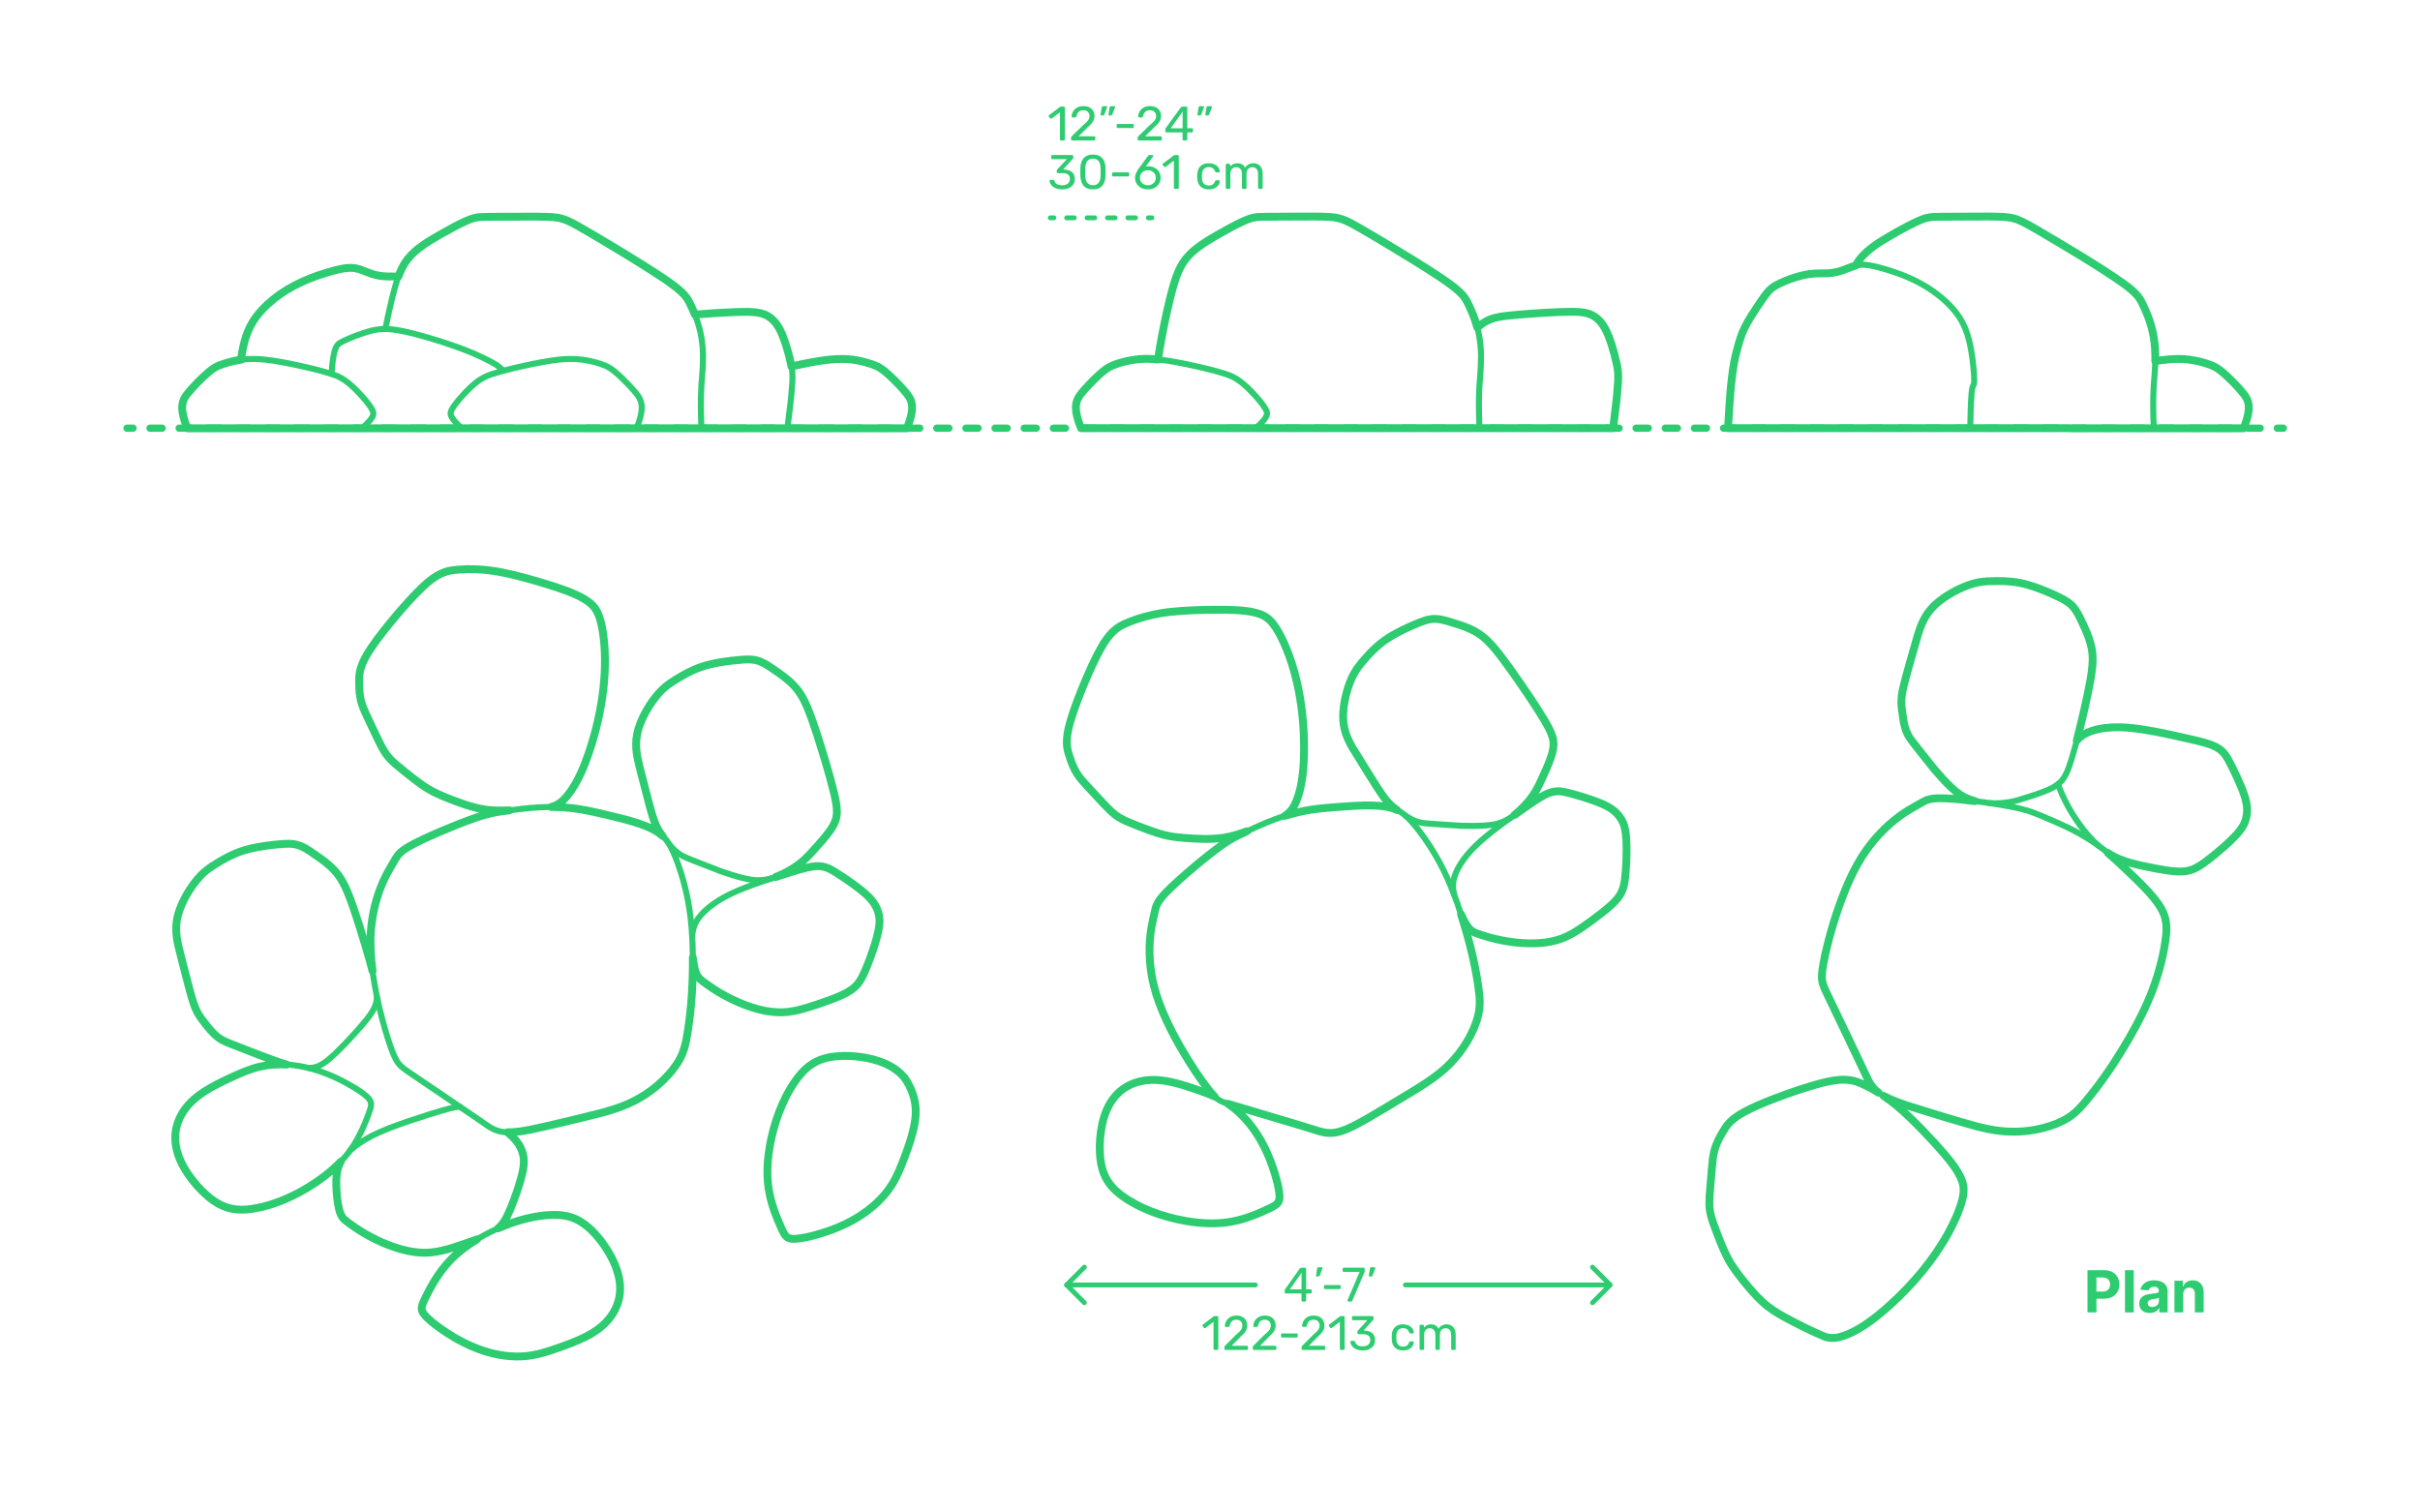 <?xml version="1.0" encoding="UTF-8"?>
<svg xmlns="http://www.w3.org/2000/svg" width="1000" height="625" version="1.1" viewBox="0 0 1000 625">
  <!-- Generator: Adobe Illustrator 29.7.1, SVG Export Plug-In . SVG Version: 2.1.1 Build 8)  -->
  <g id="FILL-BACKGROUND">
    <rect x="0" y="0" width="1000" height="625" fill="#fff"/>
  </g>
  <g id="N-DIMENSIONS">
    <g>
      <g>
        <g id="MTEXT">
          <g>
            <path d="M438.476,58.056c-.137,0-.249-.043-.338-.13s-.133-.197-.133-.33v-11.2l-3.399,2.56c-.109.08-.225.114-.348.1-.123-.013-.225-.073-.307-.18l-.532-.66c-.082-.12-.113-.24-.092-.36.021-.12.085-.22.195-.3l4.463-3.36c.095-.066.184-.106.266-.12.082-.013.17-.02.266-.02h1.044c.137,0,.249.043.338.13.089.087.133.197.133.33v13.08c0,.133-.044.243-.133.33s-.201.13-.338.13h-1.085Z" fill="#2ecc71"/>
            <path d="M443.062,58.056c-.137,0-.249-.043-.338-.13s-.133-.197-.133-.33v-.64c0-.12.034-.253.102-.4.068-.146.205-.307.41-.48l4.34-4.24c.696-.573,1.246-1.063,1.648-1.47.402-.407.689-.797.86-1.17.17-.373.256-.76.256-1.16,0-.76-.218-1.363-.655-1.81-.437-.447-1.085-.67-1.945-.67-.546,0-1.017.11-1.413.33-.396.22-.703.52-.921.9-.219.38-.369.81-.451,1.29-.027.173-.099.293-.215.36-.116.067-.222.1-.317.1h-1.064c-.123,0-.226-.037-.307-.11-.082-.073-.123-.163-.123-.27.013-.507.123-1.017.328-1.53.205-.513.508-.98.911-1.4.402-.42.901-.757,1.495-1.01.594-.253,1.286-.38,2.078-.38,1.078,0,1.962.19,2.651.57.689.38,1.198.883,1.525,1.51s.491,1.313.491,2.06c0,.587-.102,1.124-.307,1.61-.205.487-.501.96-.891,1.42-.389.46-.87.93-1.443,1.41l-3.931,3.9h6.388c.15,0,.27.04.358.12.088.08.133.194.133.34v.82c0,.133-.044.243-.133.33-.089.087-.208.13-.358.13h-9.029Z" fill="#2ecc71"/>
            <path d="M455.101,47.717c-.109,0-.194-.04-.256-.12s-.085-.18-.072-.3l.471-2.86c.027-.16.085-.296.174-.41.088-.113.222-.17.399-.17h1.372c.095,0,.174.037.235.11.062.073.092.15.092.23,0,.107-.027.214-.082.32l-1.064,2.74c-.055.134-.126.243-.215.33-.089.087-.215.13-.378.13h-.676ZM458.377,47.717c-.123,0-.212-.04-.266-.12-.055-.08-.075-.18-.062-.3l.471-2.86c.027-.16.082-.296.164-.41.082-.113.218-.17.41-.17h1.351c.109,0,.194.037.256.11.062.073.092.15.092.23,0,.107-.027.214-.082.32l-1.064,2.74c-.055.134-.126.243-.215.33-.089.087-.222.13-.399.13h-.655Z" fill="#2ecc71"/>
            <path d="M461.878,52.897c-.137,0-.25-.043-.338-.13-.089-.086-.133-.197-.133-.33v-.76c0-.133.044-.243.133-.33.088-.087.201-.13.338-.13h6.142c.15,0,.266.043.348.13.082.087.123.197.123.33v.76c0,.134-.041.244-.123.33-.082.087-.198.13-.348.13h-6.142Z" fill="#2ecc71"/>
            <path d="M470.58,58.056c-.137,0-.249-.043-.338-.13s-.133-.197-.133-.33v-.64c0-.12.034-.253.102-.4.068-.146.205-.307.41-.48l4.34-4.24c.696-.573,1.246-1.063,1.648-1.47.402-.407.689-.797.86-1.17.17-.373.256-.76.256-1.16,0-.76-.218-1.363-.655-1.81-.437-.447-1.085-.67-1.945-.67-.546,0-1.017.11-1.413.33-.396.22-.703.52-.921.9-.219.38-.369.81-.451,1.29-.027.173-.099.293-.215.36-.116.067-.222.1-.317.1h-1.064c-.123,0-.226-.037-.307-.11-.082-.073-.123-.163-.123-.27.013-.507.123-1.017.328-1.53.205-.513.508-.98.911-1.4.402-.42.901-.757,1.495-1.01.594-.253,1.286-.38,2.078-.38,1.078,0,1.962.19,2.651.57.689.38,1.198.883,1.525,1.51s.491,1.313.491,2.06c0,.587-.102,1.124-.307,1.61-.205.487-.501.96-.891,1.42-.389.46-.87.93-1.443,1.41l-3.931,3.9h6.388c.15,0,.27.04.358.12.088.08.133.194.133.34v.82c0,.133-.044.243-.133.33-.089.087-.208.13-.358.13h-9.029Z" fill="#2ecc71"/>
            <path d="M489.13,58.056c-.137,0-.25-.043-.338-.13-.089-.087-.133-.197-.133-.33v-2.88h-6.634c-.136,0-.249-.043-.338-.13-.089-.087-.133-.197-.133-.33v-.8c0-.053.017-.136.051-.25.034-.113.092-.23.174-.35l6.143-8.46c.164-.227.416-.34.757-.34h1.474c.136,0,.249.043.338.13.088.087.133.197.133.33v8.46h1.842c.15,0,.27.043.358.13.089.087.133.197.133.33v.82c0,.134-.044.243-.133.33-.089.087-.202.13-.338.13h-1.863v2.88c0,.133-.045.243-.133.33-.089.087-.202.13-.338.13h-1.023ZM483.745,53.017h4.934v-6.86l-4.934,6.86Z" fill="#2ecc71"/>
            <path d="M495.128,47.717c-.109,0-.194-.04-.256-.12s-.085-.18-.072-.3l.471-2.86c.027-.16.085-.296.174-.41.088-.113.222-.17.399-.17h1.372c.095,0,.174.037.235.11.062.073.092.15.092.23,0,.107-.027.214-.082.32l-1.064,2.74c-.055.134-.126.243-.215.33-.089.087-.215.13-.378.13h-.676ZM498.404,47.717c-.123,0-.212-.04-.266-.12-.055-.08-.075-.18-.062-.3l.471-2.86c.027-.16.082-.296.164-.41.082-.113.218-.17.41-.17h1.351c.109,0,.194.037.256.11.062.073.092.15.092.23,0,.107-.027.214-.082.32l-1.064,2.74c-.055.134-.126.243-.215.33-.089.087-.222.13-.399.13h-.655Z" fill="#2ecc71"/>
            <path d="M438.927,78.256c-.86,0-1.611-.103-2.252-.31-.642-.207-1.181-.483-1.617-.83-.437-.347-.768-.73-.993-1.15-.225-.42-.345-.843-.358-1.27,0-.12.041-.217.123-.29.082-.073.184-.11.307-.11h1.003c.123,0,.235.03.338.09.103.06.181.177.235.35.136.48.372.854.707,1.12.334.267.723.45,1.167.55.443.1.891.15,1.341.15.941,0,1.706-.22,2.293-.66.587-.44.88-1.087.88-1.94,0-.866-.266-1.487-.798-1.86-.533-.373-1.27-.56-2.211-.56h-1.945c-.137,0-.25-.04-.338-.12-.089-.08-.133-.193-.133-.34v-.54c0-.12.024-.223.072-.31.048-.086.099-.163.153-.23l3.972-4.24h-6.04c-.136,0-.249-.04-.338-.12-.089-.08-.133-.193-.133-.34v-.76c0-.146.044-.263.133-.35.089-.086.202-.13.338-.13h8.169c.15,0,.27.043.358.13.088.087.133.204.133.35v.72c0,.094-.024.177-.071.25-.048.073-.1.144-.154.21l-3.952,4.3.328.02c.901.027,1.689.187,2.365.48.676.293,1.201.73,1.577,1.31s.563,1.31.563,2.19c0,.894-.225,1.654-.676,2.28-.45.627-1.068,1.11-1.853,1.45-.785.34-1.683.51-2.692.51Z" fill="#2ecc71"/>
            <path d="M451.621,78.256c-.942,0-1.737-.143-2.385-.43s-1.177-.683-1.586-1.19c-.41-.507-.707-1.087-.891-1.74-.185-.653-.291-1.347-.317-2.08-.014-.36-.024-.74-.031-1.14-.007-.4-.007-.807,0-1.22.006-.413.017-.806.031-1.18.013-.733.119-1.427.317-2.08.197-.653.501-1.23.911-1.73.409-.5.938-.893,1.586-1.18.648-.287,1.437-.43,2.365-.43.942,0,1.737.143,2.385.43.648.287,1.177.68,1.587,1.18s.713,1.077.911,1.73c.198.654.304,1.347.317,2.08.013.374.023.767.031,1.18.007.414.007.82,0,1.22-.007.4-.018.78-.031,1.14-.014.733-.12,1.427-.317,2.08-.198.653-.499,1.233-.901,1.74-.403.507-.928.903-1.577,1.19s-1.45.43-2.406.43ZM451.621,76.536c1.065,0,1.853-.34,2.365-1.02.512-.68.775-1.613.789-2.8.027-.386.041-.763.041-1.13v-1.1c0-.366-.014-.73-.041-1.09-.014-1.16-.276-2.09-.789-2.79-.512-.7-1.3-1.05-2.365-1.05-1.051,0-1.833.35-2.344,1.05s-.781,1.63-.809,2.79c0,.36-.003.723-.01,1.09-.007.367-.007.733,0,1.1.007.367.01.743.01,1.13.027,1.187.3,2.12.819,2.8.519.68,1.297,1.02,2.334,1.02Z" fill="#2ecc71"/>
            <path d="M460.015,72.896c-.137,0-.25-.043-.338-.13-.089-.086-.133-.197-.133-.33v-.76c0-.133.044-.243.133-.33.088-.087.201-.13.338-.13h6.142c.15,0,.266.043.348.13.082.087.123.197.123.33v.76c0,.134-.041.244-.123.33-.082.087-.198.13-.348.13h-6.142Z" fill="#2ecc71"/>
            <path d="M474.347,78.256c-1.133,0-2.096-.223-2.887-.67-.792-.447-1.396-1.033-1.812-1.76-.417-.727-.625-1.517-.625-2.37,0-.4.051-.783.153-1.15.103-.366.232-.713.389-1.04.157-.326.314-.62.471-.88s.297-.47.42-.63l3.89-5.3c.068-.066.15-.15.246-.25.095-.1.239-.15.43-.15h1.085c.123,0,.222.043.297.13.075.087.113.19.113.31,0,.053-.007.104-.021.15-.014.047-.034.083-.062.11l-2.989,4.08c.164-.053.355-.09.573-.11s.416-.03.594-.03c.75.013,1.433.147,2.047.4.614.253,1.143.597,1.587,1.03.443.433.781.933,1.014,1.5.232.567.348,1.17.348,1.81,0,.84-.205,1.627-.614,2.36-.409.733-1.006,1.327-1.792,1.78-.785.453-1.737.68-2.856.68ZM474.327,76.556c.573,0,1.105-.12,1.597-.36.491-.24.891-.59,1.198-1.05.307-.46.46-1.03.46-1.71,0-.667-.15-1.23-.45-1.69-.301-.46-.7-.806-1.198-1.04-.499-.233-1.034-.35-1.607-.35s-1.105.117-1.597.35c-.491.234-.891.58-1.198,1.04s-.46,1.023-.46,1.69c0,.68.153,1.25.46,1.71.307.46.707.81,1.198,1.05.492.24,1.024.36,1.597.36Z" fill="#2ecc71"/>
            <path d="M485.546,78.056c-.137,0-.249-.043-.338-.13s-.133-.197-.133-.33v-11.2l-3.399,2.56c-.109.08-.225.114-.348.1-.123-.013-.225-.073-.307-.18l-.532-.66c-.082-.12-.113-.24-.092-.36.021-.12.085-.22.195-.3l4.463-3.36c.095-.066.184-.106.266-.12.082-.013.17-.02.266-.02h1.044c.137,0,.249.043.338.13.089.087.133.197.133.33v13.08c0,.133-.044.243-.133.33s-.201.13-.338.13h-1.085Z" fill="#2ecc71"/>
            <path d="M499.49,78.256c-.97,0-1.806-.183-2.508-.55-.703-.366-1.246-.893-1.628-1.58-.382-.687-.587-1.51-.614-2.47-.014-.2-.02-.467-.02-.8s.006-.6.02-.8c.027-.96.232-1.783.614-2.47.382-.687.925-1.213,1.628-1.58.703-.366,1.539-.55,2.508-.55.791,0,1.47.107,2.037.32.566.213,1.034.487,1.402.82.369.333.645.693.829,1.08.185.387.283.753.297,1.1.014.134-.027.24-.123.32-.096.08-.212.12-.348.12h-.983c-.137,0-.239-.03-.307-.09-.068-.06-.137-.163-.205-.31-.246-.653-.581-1.113-1.003-1.38-.423-.266-.949-.4-1.577-.4-.819,0-1.484.247-1.996.74-.512.493-.788,1.287-.829,2.38-.014.48-.014.947,0,1.4.041,1.107.317,1.903.829,2.39.512.487,1.177.73,1.996.73.628,0,1.153-.133,1.577-.4.423-.267.758-.727,1.003-1.38.068-.147.136-.253.205-.32.068-.067.17-.1.307-.1h.983c.136,0,.252.043.348.13.095.087.136.197.123.33-.014.28-.075.567-.184.86-.109.293-.284.59-.522.89-.239.3-.536.567-.891.8-.355.233-.778.42-1.27.56s-1.058.21-1.699.21Z" fill="#2ecc71"/>
            <path d="M506.962,78.056c-.136,0-.249-.043-.338-.13s-.133-.197-.133-.33v-9.48c0-.133.044-.243.133-.33.089-.086.202-.13.338-.13h.921c.136,0,.249.043.338.13.089.087.133.197.133.33v.7c.313-.413.709-.743,1.188-.99.478-.247,1.051-.37,1.72-.37,1.542-.013,2.634.6,3.276,1.84.314-.56.771-1.007,1.372-1.34.601-.333,1.283-.5,2.048-.5.709,0,1.354.16,1.935.48.58.32,1.037.803,1.372,1.45.334.647.501,1.457.501,2.43v5.78c0,.133-.044.243-.133.33s-.201.13-.338.13h-.962c-.137,0-.25-.043-.338-.13-.089-.087-.133-.197-.133-.33v-5.6c0-.747-.109-1.333-.328-1.76-.218-.427-.512-.727-.88-.9-.368-.173-.771-.26-1.208-.26-.355,0-.716.087-1.085.26-.369.173-.672.473-.911.9-.239.427-.358,1.013-.358,1.76v5.6c0,.133-.044.243-.133.33-.089.087-.202.13-.338.13h-.962c-.137,0-.249-.043-.338-.13s-.133-.197-.133-.33v-5.6c0-.747-.116-1.333-.348-1.76-.232-.427-.532-.727-.901-.9-.369-.173-.758-.26-1.167-.26-.355,0-.717.087-1.085.26-.369.173-.672.473-.911.9-.239.427-.358,1.007-.358,1.74v5.62c0,.133-.045.243-.133.33-.089.087-.202.13-.338.13h-.983Z" fill="#2ecc71"/>
          </g>
        </g>
        <g>
          <line x1="476" y1="90" x2="474.5" y2="90" fill="none" stroke="#2ecc71" stroke-linecap="round" stroke-linejoin="round" stroke-width="2"/>
          <line x1="469.23" y1="90" x2="438.135" y2="90" fill="none" stroke="#2ecc71" stroke-dasharray="3.162 5.27" stroke-linecap="round" stroke-linejoin="round" stroke-width="2"/>
          <line x1="435.5" y1="90" x2="434" y2="90" fill="none" stroke="#2ecc71" stroke-linecap="round" stroke-linejoin="round" stroke-width="2"/>
        </g>
      </g>
      <g id="MTEXT1" data-name="MTEXT">
        <g>
          <path d="M862.605,542.328v-17.455h6.886c1.324,0,2.452.251,3.384.754s1.644,1.199,2.135,2.088.737,1.914.737,3.073-.25,2.182-.75,3.068-1.223,1.577-2.169,2.071c-.946.494-2.09.741-3.431.741h-4.389v-2.958h3.792c.711,0,1.297-.124,1.761-.371.463-.247.81-.591,1.039-1.031.23-.44.346-.947.346-1.521,0-.58-.115-1.087-.346-1.521-.229-.435-.578-.772-1.044-1.014s-1.057-.362-1.772-.362h-2.488v14.438h-3.69Z" fill="#2ecc71"/>
          <path d="M881.713,524.873v17.455h-3.631v-17.455h3.631Z" fill="#2ecc71"/>
          <path d="M888.343,542.575c-.835,0-1.579-.146-2.232-.439s-1.169-.727-1.547-1.304-.566-1.297-.566-2.161c0-.727.133-1.338.4-1.833.267-.494.631-.892,1.091-1.193s.984-.529,1.572-.682,1.206-.261,1.854-.324c.762-.08,1.375-.155,1.841-.226.466-.071.804-.177,1.015-.319.21-.142.315-.352.315-.631v-.051c0-.54-.169-.958-.508-1.253-.338-.295-.816-.443-1.436-.443-.653,0-1.174.144-1.56.431-.387.287-.643.646-.768,1.078l-3.357-.273c.17-.795.506-1.484,1.006-2.067.5-.582,1.146-1.031,1.938-1.347.793-.315,1.712-.473,2.757-.473.728,0,1.425.085,2.093.255.667.17,1.262.435,1.781.793s.931.817,1.231,1.376.452,1.229.452,2.007v8.83h-3.443v-1.815h-.103c-.21.409-.491.769-.844,1.078-.353.31-.775.551-1.27.725-.495.173-1.065.26-1.714.26ZM889.383,540.069c.534,0,1.006-.107,1.415-.32s.729-.501.963-.865c.233-.363.35-.775.35-1.236v-1.389c-.114.074-.269.141-.465.201-.195.06-.416.113-.66.162s-.489.091-.733.128-.466.07-.664.098c-.427.062-.799.162-1.117.298-.318.136-.565.319-.741.549-.176.23-.264.516-.264.857,0,.494.18.871.541,1.129.36.259.819.388,1.376.388Z" fill="#2ecc71"/>
          <path d="M902.167,534.759v7.568h-3.631v-13.091h3.46v2.31h.153c.29-.761.775-1.365,1.458-1.811.682-.446,1.508-.669,2.479-.669.909,0,1.702.199,2.378.597.676.397,1.202.964,1.577,1.7s.562,1.612.562,2.629v8.335h-3.631v-7.688c.006-.801-.199-1.428-.613-1.879-.415-.452-.986-.677-1.714-.677-.488,0-.919.105-1.291.315-.372.21-.662.516-.869.917-.207.4-.314.882-.319,1.444Z" fill="#2ecc71"/>
        </g>
      </g>
      <g>
        <g id="POLYLINE">
          <polyline points="658.052 523.625 665.399 530.973 658.052 538.32" fill="none" stroke="#2ecc71" stroke-linecap="round" stroke-linejoin="round" stroke-width="2"/>
        </g>
        <g id="POLYLINE1" data-name="POLYLINE">
          <polyline points="448.093 523.625 440.745 530.973 448.093 538.32" fill="none" stroke="#2ecc71" stroke-linecap="round" stroke-linejoin="round" stroke-width="2"/>
        </g>
        <g id="MTEXT2" data-name="MTEXT">
          <g>
            <path d="M538.267,537.844c-.133,0-.244-.043-.33-.13-.087-.087-.13-.197-.13-.33v-2.88h-6.48c-.133,0-.244-.043-.33-.13-.087-.086-.13-.196-.13-.33v-.8c0-.053.017-.136.05-.25.033-.113.09-.23.17-.35l6-8.46c.16-.227.407-.34.74-.34h1.44c.133,0,.243.043.33.13.086.087.13.197.13.33v8.46h1.8c.147,0,.263.043.35.13.087.087.13.197.13.33v.82c0,.133-.043.243-.13.33-.087.087-.197.13-.33.13h-1.82v2.88c0,.133-.043.243-.13.33-.087.087-.197.13-.33.13h-1ZM533.007,532.804h4.82v-6.86l-4.82,6.86Z" fill="#2ecc71"/>
            <path d="M544.127,527.504c-.107,0-.19-.04-.25-.12s-.083-.18-.07-.3l.46-2.86c.026-.16.083-.296.17-.41.086-.113.216-.17.39-.17h1.34c.093,0,.17.037.23.11s.09.15.09.23c0,.107-.027.213-.08.32l-1.04,2.74c-.054.133-.124.243-.21.33-.087.087-.21.13-.37.13h-.66Z" fill="#2ecc71"/>
            <path d="M547.547,532.684c-.133,0-.243-.043-.33-.13-.086-.086-.13-.196-.13-.33v-.76c0-.133.043-.243.13-.33.087-.086.197-.13.33-.13h6c.146,0,.26.043.34.13.08.087.12.197.12.33v.76c0,.134-.04.244-.12.33-.08.087-.194.13-.34.13h-6Z" fill="#2ecc71"/>
            <path d="M557.207,537.844c-.12,0-.217-.043-.29-.13s-.11-.19-.11-.31c0-.04.013-.1.04-.18l4.98-11.64h-6.56c-.133,0-.244-.043-.33-.13-.087-.086-.13-.196-.13-.33v-.8c0-.146.043-.263.13-.35.086-.086.197-.13.33-.13h8.2c.16,0,.28.043.36.13.08.087.12.204.12.35v.74c0,.173-.014.313-.04.42-.027.107-.067.227-.12.36l-4.92,11.5c-.054.107-.124.217-.21.33-.087.113-.21.17-.37.17h-1.08Z" fill="#2ecc71"/>
            <path d="M565.946,527.504c-.107,0-.19-.04-.25-.12s-.083-.18-.07-.3l.46-2.86c.026-.16.083-.296.17-.41.086-.113.216-.17.39-.17h1.34c.093,0,.17.037.23.11s.09.15.09.23c0,.107-.027.213-.08.32l-1.04,2.74c-.054.133-.124.243-.21.33-.087.087-.21.13-.37.13h-.66Z" fill="#2ecc71"/>
            <path d="M501.918,557.843c-.133,0-.244-.043-.33-.13-.087-.087-.13-.197-.13-.33v-11.2l-3.32,2.56c-.107.08-.22.114-.34.1-.12-.013-.22-.073-.3-.18l-.52-.66c-.08-.12-.11-.24-.09-.36.02-.12.083-.22.19-.3l4.36-3.36c.093-.067.18-.107.26-.12.08-.013.167-.02.26-.02h1.02c.133,0,.243.043.33.13.086.087.13.197.13.33v13.08c0,.133-.043.243-.13.33-.087.087-.197.13-.33.13h-1.06Z" fill="#2ecc71"/>
            <path d="M506.397,557.843c-.133,0-.243-.043-.33-.13s-.13-.197-.13-.33v-.64c0-.12.033-.253.1-.4.066-.146.2-.307.4-.48l4.24-4.24c.68-.573,1.216-1.063,1.61-1.47.393-.407.673-.796.84-1.17.167-.373.25-.76.25-1.16,0-.76-.213-1.363-.64-1.81-.427-.446-1.06-.67-1.9-.67-.533,0-.993.11-1.38.33-.387.22-.687.52-.9.9-.213.38-.36.81-.44,1.29-.027.173-.097.293-.21.36-.114.067-.217.1-.31.1h-1.04c-.12,0-.22-.037-.3-.11-.08-.073-.12-.163-.12-.27.013-.507.12-1.017.32-1.53.2-.513.497-.98.89-1.4.393-.42.88-.756,1.46-1.01.58-.253,1.256-.38,2.03-.38,1.053,0,1.917.19,2.59.57.673.38,1.17.883,1.49,1.51.32.627.48,1.313.48,2.06,0,.587-.1,1.124-.3,1.61-.2.487-.49.96-.87,1.42s-.85.93-1.41,1.41l-3.84,3.9h6.24c.147,0,.263.04.35.12s.13.193.13.34v.82c0,.133-.043.243-.13.33s-.203.13-.35.13h-8.82Z" fill="#2ecc71"/>
            <path d="M518.137,557.843c-.133,0-.243-.043-.33-.13s-.13-.197-.13-.33v-.64c0-.12.033-.253.1-.4.066-.146.2-.307.4-.48l4.24-4.24c.68-.573,1.216-1.063,1.61-1.47.393-.407.673-.796.84-1.17.167-.373.25-.76.25-1.16,0-.76-.213-1.363-.64-1.81-.427-.446-1.06-.67-1.9-.67-.533,0-.993.11-1.38.33-.387.22-.687.52-.9.9-.213.38-.36.81-.44,1.29-.027.173-.097.293-.21.36-.114.067-.217.1-.31.1h-1.04c-.12,0-.22-.037-.3-.11-.08-.073-.12-.163-.12-.27.013-.507.12-1.017.32-1.53.2-.513.497-.98.89-1.4.393-.42.88-.756,1.46-1.01.58-.253,1.256-.38,2.03-.38,1.053,0,1.917.19,2.59.57.673.38,1.17.883,1.49,1.51.32.627.48,1.313.48,2.06,0,.587-.1,1.124-.3,1.61-.2.487-.49.96-.87,1.42s-.85.93-1.41,1.41l-3.84,3.9h6.24c.147,0,.263.04.35.12s.13.193.13.34v.82c0,.133-.043.243-.13.33s-.203.13-.35.13h-8.82Z" fill="#2ecc71"/>
            <path d="M529.797,552.683c-.133,0-.243-.043-.33-.13-.086-.086-.13-.196-.13-.33v-.76c0-.133.043-.243.13-.33.087-.086.197-.13.33-.13h6c.146,0,.26.043.34.13.08.087.12.197.12.33v.76c0,.134-.04.244-.12.33-.08.087-.194.13-.34.13h-6Z" fill="#2ecc71"/>
            <path d="M538.297,557.843c-.133,0-.243-.043-.33-.13s-.13-.197-.13-.33v-.64c0-.12.033-.253.1-.4.066-.146.2-.307.4-.48l4.24-4.24c.68-.573,1.216-1.063,1.61-1.47.393-.407.673-.796.84-1.17.167-.373.25-.76.25-1.16,0-.76-.213-1.363-.64-1.81-.427-.446-1.06-.67-1.9-.67-.533,0-.993.11-1.38.33-.387.22-.687.52-.9.9-.213.38-.36.81-.44,1.29-.027.173-.097.293-.21.36-.114.067-.217.1-.31.1h-1.04c-.12,0-.22-.037-.3-.11-.08-.073-.12-.163-.12-.27.013-.507.12-1.017.32-1.53.2-.513.497-.98.89-1.4.393-.42.88-.756,1.46-1.01.58-.253,1.256-.38,2.03-.38,1.053,0,1.917.19,2.59.57.673.38,1.17.883,1.49,1.51.32.627.48,1.313.48,2.06,0,.587-.1,1.124-.3,1.61-.2.487-.49.96-.87,1.42s-.85.93-1.41,1.41l-3.84,3.9h6.24c.147,0,.263.04.35.12s.13.193.13.34v.82c0,.133-.043.243-.13.33s-.203.13-.35.13h-8.82Z" fill="#2ecc71"/>
            <path d="M554.117,557.843c-.133,0-.244-.043-.33-.13-.087-.087-.13-.197-.13-.33v-11.2l-3.319,2.56c-.107.08-.22.114-.34.1-.12-.013-.22-.073-.3-.18l-.52-.66c-.08-.12-.11-.24-.09-.36.02-.12.083-.22.19-.3l4.359-3.36c.093-.067.18-.107.26-.12.08-.013.167-.02.26-.02h1.02c.133,0,.243.043.33.13.086.087.13.197.13.33v13.08c0,.133-.043.243-.13.33-.087.087-.197.13-.33.13h-1.06Z" fill="#2ecc71"/>
            <path d="M563.117,558.043c-.84,0-1.573-.104-2.2-.31-.626-.207-1.153-.483-1.58-.83-.427-.347-.75-.73-.97-1.15-.22-.42-.337-.843-.35-1.27,0-.12.04-.217.12-.29s.18-.11.3-.11h.98c.12,0,.23.03.33.09.1.06.177.177.23.35.133.48.363.853.69,1.12.327.267.707.45,1.14.55s.87.15,1.31.15c.92,0,1.667-.22,2.24-.66.573-.44.86-1.086.86-1.94,0-.867-.26-1.486-.78-1.86-.52-.373-1.24-.56-2.16-.56h-1.9c-.134,0-.244-.04-.33-.12-.087-.08-.13-.193-.13-.34v-.54c0-.12.023-.223.07-.31.046-.086.097-.163.15-.23l3.88-4.24h-5.9c-.133,0-.243-.04-.33-.12s-.13-.193-.13-.34v-.76c0-.146.043-.263.13-.35.087-.086.197-.13.33-.13h7.98c.146,0,.263.043.35.13.086.087.13.204.13.35v.72c0,.093-.023.177-.07.25-.047.073-.097.143-.15.21l-3.86,4.3.32.02c.88.027,1.65.187,2.31.48.66.293,1.173.73,1.54,1.31s.55,1.31.55,2.19c0,.894-.22,1.653-.66,2.28-.44.626-1.043,1.11-1.81,1.45s-1.643.51-2.63.51Z" fill="#2ecc71"/>
            <path d="M579.756,558.043c-.947,0-1.764-.184-2.45-.55-.687-.367-1.217-.893-1.59-1.58-.374-.687-.574-1.51-.6-2.47-.014-.2-.02-.467-.02-.8s.006-.6.02-.8c.026-.96.227-1.783.6-2.47.373-.687.903-1.213,1.59-1.58.687-.367,1.503-.55,2.45-.55.773,0,1.437.107,1.99.32s1.01.487,1.37.82c.36.333.63.693.81,1.08.18.387.276.753.29,1.1.013.133-.027.24-.12.32s-.207.12-.34.12h-.96c-.134,0-.234-.03-.3-.09-.067-.06-.133-.163-.2-.31-.24-.653-.567-1.113-.98-1.38-.414-.267-.927-.4-1.54-.4-.8,0-1.45.247-1.95.74s-.77,1.287-.81,2.38c-.013.48-.013.947,0,1.4.04,1.107.31,1.903.81,2.39s1.15.73,1.95.73c.613,0,1.126-.133,1.54-.4.413-.267.74-.727.98-1.38.066-.146.133-.253.2-.32.066-.066.167-.1.3-.1h.96c.133,0,.247.043.34.13.093.087.133.197.12.33-.014.28-.074.567-.18.86-.107.293-.277.59-.51.89-.233.3-.523.567-.87.8-.347.233-.76.42-1.24.56-.48.14-1.033.21-1.66.21Z" fill="#2ecc71"/>
            <path d="M587.056,557.843c-.133,0-.243-.043-.33-.13s-.13-.197-.13-.33v-9.48c0-.133.043-.243.13-.33.087-.086.197-.13.33-.13h.9c.133,0,.243.043.33.13.086.087.13.197.13.33v.7c.307-.413.693-.743,1.16-.99.467-.247,1.026-.37,1.68-.37,1.506-.013,2.573.6,3.2,1.84.307-.56.753-1.007,1.34-1.34.586-.333,1.253-.5,2-.5.693,0,1.323.16,1.89.48.567.32,1.013.804,1.34,1.45.326.647.49,1.457.49,2.43v5.78c0,.133-.043.243-.13.33-.087.087-.197.13-.33.13h-.94c-.133,0-.244-.043-.33-.13-.087-.087-.13-.197-.13-.33v-5.6c0-.747-.107-1.333-.32-1.76-.214-.427-.5-.727-.86-.9-.36-.173-.753-.26-1.18-.26-.347,0-.7.087-1.06.26-.36.174-.657.474-.89.9-.233.427-.35,1.013-.35,1.76v5.6c0,.133-.043.243-.13.33-.087.087-.197.13-.33.13h-.94c-.133,0-.244-.043-.33-.13-.087-.087-.13-.197-.13-.33v-5.6c0-.747-.113-1.333-.34-1.76-.227-.427-.52-.727-.88-.9-.36-.173-.74-.26-1.14-.26-.347,0-.7.087-1.06.26-.36.174-.657.474-.89.9s-.35,1.007-.35,1.74v5.62c0,.133-.043.243-.13.33-.087.087-.197.13-.33.13h-.96Z" fill="#2ecc71"/>
          </g>
        </g>
        <g id="POLYLINE2" data-name="POLYLINE">
          <line x1="664.399" y1="530.973" x2="580.739" y2="530.973" fill="none" stroke="#2ecc71" stroke-linecap="round" stroke-linejoin="round" stroke-width="2"/>
        </g>
        <g id="POLYLINE3" data-name="POLYLINE">
          <line x1="518.739" y1="530.973" x2="440.745" y2="530.973" fill="none" stroke="#2ecc71" stroke-linecap="round" stroke-linejoin="round" stroke-width="2"/>
        </g>
      </g>
    </g>
  </g>
  <g id="_x32_D_x24_AG-DIAGRAM">
    <g id="POLYLINE4" data-name="POLYLINE">
      <g>
        <line x1="52.465" y1="176.938" x2="54.965" y2="176.938" fill="none" stroke="#2ecc71" stroke-linecap="round" stroke-linejoin="round" stroke-width="3"/>
        <line x1="61.989" y1="176.938" x2="937.523" y2="176.938" fill="none" stroke="#2ecc71" stroke-dasharray="5.017 7.024" stroke-linecap="round" stroke-linejoin="round" stroke-width="3"/>
        <line x1="941.035" y1="176.938" x2="943.535" y2="176.938" fill="none" stroke="#2ecc71" stroke-linecap="round" stroke-linejoin="round" stroke-width="3"/>
      </g>
    </g>
  </g>
  <g id="_x32_D_x24_AG-PLANTS">
    <g id="POLYLINE5" data-name="POLYLINE">
      <path d="M162.337,176.977h127.512c-.25-5.824-.372-11.852-.013-17.67.388-4.931.913-10.535.519-15.439-.212-3.026-.709-6.055-1.535-8.975-1.046-3.677-2.543-7.275-4.332-10.651-1.226-2.219-3.163-3.941-5.124-5.503-1.522-1.211-3.359-2.496-4.969-3.599-7.264-4.904-17.035-10.781-24.577-15.322-3.231-1.889-9.378-5.587-12.64-7.32-.981-.517-2.05-1.054-3.078-1.475-1.29-.535-2.654-.922-4.038-1.118-2.739-.385-5.77-.334-8.536-.393-.832.016-21.944.071-22.006.12-.798.03-1.618.086-2.405.217-1.915.312-3.731,1.103-5.485,1.905-4.472,2.118-9.122,4.781-13.377,7.311-3.757,2.31-7.514,4.897-10.161,8.484-1.59,2.149-2.713,4.62-3.608,7.128-.903,2.534-1.649,5.311-2.31,7.92-1.035,4.151-2.125,9.145-2.96,13.344" fill="none" stroke="#2ecc71" stroke-linecap="round" stroke-linejoin="round" stroke-width="2.5"/>
    </g>
    <g id="POLYLINE6" data-name="POLYLINE">
      <path d="M77.427,176.977h72.243c1.09-1.009,2.218-2.064,3.171-3.206.453-.553.893-1.141,1.176-1.803.158-.373.258-.777.246-1.183-.009-.387-.118-.767-.273-1.12-.305-.686-.736-1.331-1.16-1.949-.939-1.34-2.039-2.643-3.127-3.864-2.326-2.546-4.763-5.104-7.67-6.991-1.484-.976-3.13-1.697-4.81-2.261-5.313-1.725-11.057-2.968-16.519-4.139-5.032-1.007-10.266-2.008-15.405-2.126-3.665-.092-7.353.408-10.883,1.393-1.617.468-3.269.974-4.79,1.705-2.26,1.124-4.129,2.912-5.962,4.614-1.984,1.895-3.929,3.929-5.693,6.031-.64.771-1.285,1.58-1.753,2.47-.413.773-.696,1.617-.827,2.483-.17,1.102-.118,2.231.046,3.331.351,2.278,1.129,4.484,1.99,6.614Z" fill="none" stroke="#2ecc71" stroke-linecap="round" stroke-linejoin="round" stroke-width="2.5"/>
    </g>
    <g id="POLYLINE7" data-name="POLYLINE">
      <path d="M238.607,176.977h86.772c.734-6.026,1.729-13.201,2.048-19.223.064-1.454.096-2.954-.053-4.402-.07-.732-.22-1.53-.368-2.254-.349-1.684-.782-3.493-1.228-5.155-.854-3.11-1.82-6.266-3.224-9.175-.794-1.614-1.767-3.173-3.046-4.449-.987-.99-2.167-1.79-3.454-2.338-1.28-.549-2.671-.808-4.051-.946-1.713-.171-3.542-.175-5.264-.158-6.245.112-13.354.613-19.591,1.111" fill="none" stroke="#2ecc71" stroke-linecap="round" stroke-linejoin="round" stroke-width="2.5"/>
    </g>
    <g id="POLYLINE8" data-name="POLYLINE">
      <path d="M327.07,151.414c4.873-1.071,10.032-2.165,14.981-2.737,4.156-.488,8.365-.518,12.483.294,1.852.353,3.721.85,5.505,1.459.965.331,1.948.691,2.849,1.171,1.713.908,3.2,2.221,4.633,3.513,2.619,2.422,5.15,5.022,7.378,7.811.635.82,1.2,1.716,1.544,2.699.542,1.514.545,3.166.307,4.74-.351,2.278-1.129,4.484-1.99,6.614h-72.243" fill="none" stroke="#2ecc71" stroke-linecap="round" stroke-linejoin="round" stroke-width="2.5"/>
    </g>
    <g id="POLYLINE9" data-name="POLYLINE">
      <path d="M164.615,114.316c-1.915-.132-4.117-.013-6.034-.152-1.309-.101-2.617-.334-3.884-.68-1.967-.508-4.016-1.502-5.94-2.149-1.115-.367-2.282-.611-3.457-.648-2.434-.075-4.856.5-7.2,1.099-9.011,2.4-17.906,6.002-25.182,11.95-3.321,2.701-6.396,5.822-8.605,9.511-2.823,4.65-3.994,10.084-4.755,15.411" fill="none" stroke="#2ecc71" stroke-linecap="round" stroke-linejoin="round" stroke-width="2.5"/>
    </g>
    <g id="POLYLINE10" data-name="POLYLINE">
      <path d="M263.048,176.977h-72.243c-1.09-1.009-2.218-2.064-3.171-3.206-.453-.553-.893-1.141-1.176-1.803-.158-.373-.258-.777-.246-1.183.009-.387.118-.767.273-1.12.305-.686.736-1.331,1.16-1.949.939-1.34,2.039-2.643,3.127-3.864,2.326-2.546,4.763-5.104,7.67-6.991,1.484-.976,3.13-1.697,4.81-2.261,5.313-1.725,11.057-2.968,16.519-4.139,5.032-1.007,10.266-2.008,15.405-2.126,3.665-.092,7.353.408,10.883,1.393,1.617.468,3.269.974,4.79,1.705,2.26,1.124,4.129,2.912,5.962,4.614,1.984,1.895,3.929,3.929,5.693,6.031.64.771,1.285,1.58,1.753,2.47.413.773.696,1.617.827,2.483.17,1.102.118,2.231-.046,3.331-.351,2.278-1.129,4.484-1.99,6.614Z" fill="none" stroke="#2ecc71" stroke-linecap="round" stroke-linejoin="round" stroke-width="2.5"/>
    </g>
    <g id="POLYLINE11" data-name="POLYLINE">
      <path d="M137.01,154.527c.158-2.166.327-4.535.675-6.671.2-1.219.441-2.456.873-3.617.229-.607.521-1.202.938-1.703.295-.358.659-.656,1.056-.896,1.005-.58,2.173-1.096,3.231-1.576,2.134-.938,4.391-1.798,6.609-2.514,1.868-.592,3.806-1.15,5.75-1.416,1.281-.177,2.594-.226,3.886-.172,2.457.103,4.944.549,7.346,1.065,3.26.706,6.861,1.703,10.073,2.638,7.675,2.31,15.524,4.896,22.718,8.452,1.7.874,3.597,1.782,5.199,2.828.961.632,1.84,1.404,2.599,2.268" fill="none" stroke="#2ecc71" stroke-linecap="round" stroke-linejoin="round" stroke-width="2.5"/>
    </g>
    <g id="POLYLINE12" data-name="POLYLINE">
      <line x1="216.293" y1="176.977" x2="136.491" y2="176.977" fill="none" stroke="#2ecc71" stroke-linecap="round" stroke-linejoin="round" stroke-width="2.5"/>
    </g>
    <g id="POLYLINE13" data-name="POLYLINE">
      <path d="M197.125,512.124c-3.081,1.17-6.728,2.404-9.868,3.403-3.005.931-6.109,1.74-9.248,2.023-4.181.385-8.408-.247-12.434-1.372-6.693-1.918-13.05-5.044-18.815-8.932-1.355-.95-2.933-2.033-4.208-3.086-.351-.307-.679-.648-.958-1.021-.884-1.185-1.301-2.643-1.621-4.067-.524-2.438-.785-4.989-.93-7.476-.113-2.454-.169-4.977.259-7.404.262-1.457.763-2.878,1.511-4.156" fill="none" stroke="#2ecc71" stroke-linecap="round" stroke-linejoin="round" stroke-width="2.5"/>
    </g>
    <g id="POLYLINE14" data-name="POLYLINE">
      <path d="M209.742,467.9c1.783,1.5,3.493,3.16,4.728,5.151,1.119,1.826,1.85,3.936,1.983,6.079.117,2.011-.236,4.03-.685,5.983-.855,3.579-2.081,7.2-3.351,10.655-.908,2.398-1.876,4.88-3.039,7.167-.893,1.749-2.034,3.407-3.558,4.665" fill="none" stroke="#2ecc71" stroke-linecap="round" stroke-linejoin="round" stroke-width="2.5"/>
    </g>
    <g id="POLYLINE15" data-name="POLYLINE">
      <path d="M253.795,521.887c1.699,3.823,2.749,8.037,2.381,12.239-.206,2.427-.892,4.815-1.991,6.988-1.173,2.329-2.804,4.419-4.706,6.198-2.013,1.894-4.362,3.429-6.801,4.718-3.62,1.92-7.625,3.412-11.486,4.78-3.535,1.23-7.23,2.483-10.915,3.151-2.366.439-4.802.634-7.208.579-11.902-.273-23.084-5.644-32.504-12.626-1.59-1.21-3.219-2.494-4.593-3.949-.507-.547-1.001-1.13-1.338-1.8-.243-.481-.383-1.018-.375-1.558.006-.666.201-1.318.433-1.937.541-1.385,1.38-2.974,2.046-4.316,1.769-3.471,3.794-6.877,6.184-9.958,2.651-3.462,5.877-6.498,9.395-9.066,10.063-7.347,24.68-13.394,37.248-13.304,1.959.032,3.932.264,5.819.803,1.819.515,3.559,1.324,5.142,2.357,2.517,1.643,4.678,3.805,6.607,6.097,2.667,3.213,4.955,6.792,6.663,10.605Z" fill="none" stroke="#2ecc71" stroke-linecap="round" stroke-linejoin="round" stroke-width="2.5"/>
    </g>
    <g id="POLYLINE16" data-name="POLYLINE">
      <path d="M144.628,475.459c2.646-2.431,5.731-4.378,8.914-6.026,4.884-2.499,10.308-4.429,15.497-6.207,5.383-1.749,11.581-3.861,17.055-5.259,1.266-.301,2.574-.562,3.873-.667" fill="none" stroke="#2ecc71" stroke-linecap="round" stroke-linejoin="round" stroke-width="2.5"/>
    </g>
    <g id="POLYLINE17" data-name="POLYLINE">
      <path d="M75.964,482.345c-2.058-3.642-3.509-7.735-3.547-11.953-.029-2.436.425-4.878,1.31-7.147.943-2.431,2.366-4.669,4.088-6.622,1.822-2.079,4.012-3.833,6.315-5.351,3.419-2.259,7.261-4.13,10.973-5.863,3.4-1.565,6.957-3.167,10.561-4.186,2.313-.664,4.719-1.093,7.119-1.27,11.873-.873,23.52,3.397,33.568,9.441,1.699,1.051,3.444,2.173,4.952,3.489.557.496,1.105,1.028,1.504,1.663.288.455.479.976.523,1.515.058.664-.073,1.331-.245,1.969-.406,1.43-1.087,3.093-1.621,4.493-1.426,3.625-3.115,7.21-5.198,10.506-2.306,3.7-5.225,7.033-8.479,9.928-9.309,8.28-23.277,15.706-35.796,16.825-1.953.157-3.939.116-5.869-.239-1.86-.338-3.67-.976-5.344-1.851-2.663-1.393-5.023-3.337-7.163-5.433-2.964-2.941-5.586-6.283-7.652-9.915Z" fill="none" stroke="#2ecc71" stroke-linecap="round" stroke-linejoin="round" stroke-width="2.5"/>
    </g>
    <g id="POLYLINE18" data-name="POLYLINE">
      <path d="M118.475,439.92c-6.714-1.979-16.135-5.918-22.726-8.409-1.277-.506-2.683-1.07-3.885-1.72-.88-.475-1.717-1.047-2.474-1.7-1.796-1.55-3.322-3.447-4.777-5.313-1.025-1.355-2.137-2.735-2.935-4.236-1.658-3.074-2.518-6.608-3.442-9.959-.721-2.87-4.423-16.725-4.869-19.336-.422-2.258-.665-4.582-.519-6.879.283-4.544,2.123-8.849,4.353-12.763,2.446-4.184,5.451-8.187,9.473-10.971,1.209-.866,2.712-1.755,3.984-2.534,2.076-1.241,4.264-2.42,6.494-3.359,2.594-1.111,5.355-1.891,8.118-2.453,3.77-.766,7.714-1.242,11.55-1.533,2.338-.16,4.771-.175,6.99.678,2.481.915,4.781,2.649,6.957,4.127,3.24,2.248,6.49,4.681,8.883,7.854,1.599,2.099,2.806,4.491,3.838,6.911,1.842,4.319,3.584,9.868,5.051,14.361,1.72,5.604,3.964,12.863,5.397,18.526" fill="none" stroke="#2ecc71" stroke-linecap="round" stroke-linejoin="round" stroke-width="2.5"/>
    </g>
    <g id="POLYLINE19" data-name="POLYLINE">
      <path d="M155.775,411.915c-.02,1.012-.173,2.028-.483,2.992-.712,2.225-2.071,4.186-3.49,6.017-2.96,3.713-6.376,7.402-9.653,10.843-2.26,2.306-4.654,4.747-7.206,6.723-1.236.941-2.57,1.805-4.05,2.303-1.071.368-2.213.502-3.34.532" fill="none" stroke="#2ecc71" stroke-linecap="round" stroke-linejoin="round" stroke-width="2.5"/>
    </g>
    <g id="POLYLINE20" data-name="POLYLINE">
      <path d="M318.938,362.917c-2.091.581-4.278.93-6.452.81-1.825-.1-3.662-.467-5.437-.893-2.992-.729-6.164-1.764-9.083-2.762-1.853-.74-13.033-5.011-14.579-5.73-.794-.356-1.594-.758-2.329-1.224-1.68-1.059-3.076-2.523-4.369-4.015" fill="none" stroke="#2ecc71" stroke-linecap="round" stroke-linejoin="round" stroke-width="2.5"/>
    </g>
    <g id="POLYLINE21" data-name="POLYLINE">
      <path d="M273.784,345.451c-1.061-1.379-2.029-2.855-2.729-4.452-1.213-2.699-1.978-5.728-2.759-8.58-.477-1.937-4.382-16.715-4.658-18.275-.288-1.379-.536-2.827-.663-4.231-.27-2.781-.05-5.618.73-8.305,1.018-3.571,2.718-6.941,4.711-10.063,1.685-2.601,3.602-5.107,5.919-7.178,2.086-1.881,4.597-3.359,7-4.797,2.371-1.39,4.868-2.662,7.447-3.618,2.4-.904,4.951-1.528,7.468-2.011,3.468-.654,7.111-1.086,10.631-1.351,1.699-.108,3.445-.165,5.125.157,2.508.465,4.719,1.862,6.809,3.259,2.541,1.773,5.311,3.599,7.598,5.688,1.65,1.489,3.15,3.182,4.349,5.057,1.293,2.004,2.31,4.222,3.211,6.427,1.35,3.299,2.616,7.188,3.741,10.581,2.474,7.799,5.164,16.445,7.043,24.395.409,1.841.828,3.781,1,5.661.115,1.237.129,2.501-.102,3.726-.201,1.078-.594,2.118-1.083,3.097-.85,1.7-2.018,3.257-3.2,4.74-2.125,2.662-4.848,5.585-7.152,8.108-2.413,2.518-5.213,4.678-8.261,6.372-1.738.961-3.565,1.864-5.432,2.545" fill="none" stroke="#2ecc71" stroke-linecap="round" stroke-linejoin="round" stroke-width="2.5"/>
    </g>
    <g id="POLYLINE22" data-name="POLYLINE">
      <path d="M286.022,386.881c.142-2.021.588-4.052,1.57-5.838.895-1.653,2.139-3.109,3.477-4.419,2.296-2.225,4.977-4.057,7.758-5.621,2.729-1.541,5.717-2.847,8.629-4.009,5.194-2.072,11.291-4.023,16.637-5.727,2.927-.901,6.863-2.197,9.832-2.833.979-.208,2.003-.392,3.001-.47,1.471-.127,2.976.002,4.379.479,1.206.399,2.343,1.015,3.429,1.668,1.542.929,3.335,2.152,4.836,3.155,2.705,1.865,5.52,3.844,7.983,6.019,1.529,1.361,2.971,2.877,4.021,4.645.902,1.531,1.522,3.244,1.769,5.005.19,1.396.105,2.826-.095,4.217-.359,2.436-1.068,4.882-1.786,7.235-1.116,3.549-2.432,7.191-3.896,10.611-.987,2.261-2.072,4.569-3.805,6.362-1.557,1.624-3.561,2.741-5.575,3.7-3.787,1.787-8.202,3.216-12.173,4.559-3.853,1.255-7.851,2.424-11.915,2.66-3.741.219-7.506-.347-11.113-1.319-4.391-1.193-8.65-2.989-12.674-5.104-3.533-1.841-6.922-4.082-10.1-6.481-.34-.264-.695-.542-1.001-.846-.463-.45-.856-.976-1.161-1.546-.476-.886-.772-1.863-1.007-2.837-.341-1.424-.558-2.942-.732-4.396" fill="none" stroke="#2ecc71" stroke-linecap="round" stroke-linejoin="round" stroke-width="2.5"/>
    </g>
    <g id="POLYLINE23" data-name="POLYLINE">
      <path d="M210.458,334.861c-3.341.111-6.777.169-10.088-.345-5.496-.86-10.822-2.876-15.97-4.93-2.487-1.021-5.044-2.125-7.345-3.52-2.064-1.226-4.093-2.732-6.007-4.183-2.364-1.833-5.24-4.139-7.512-6.08-1.39-1.194-2.736-2.488-3.817-3.974-.742-.997-1.391-2.106-1.985-3.198-1.234-2.226-4.906-10.225-6.077-12.64-.977-2.086-1.983-4.252-2.52-6.5-.644-2.603-.728-5.337-.728-8.007.003-1.154.027-2.338.229-3.477.195-1.162.539-2.306.972-3.401,1.022-2.571,2.505-4.974,4.049-7.262,3.118-4.573,6.836-9.134,10.404-13.375,3.686-4.257,7.558-8.725,11.746-12.486,2.025-1.81,4.23-3.488,6.736-4.574.918-.409,1.88-.748,2.861-.971,1.344-.307,2.752-.444,4.124-.565,4.505-.346,9.081-.193,13.556.423,6.036.837,12.15,2.49,18.01,4.148,5.73,1.713,11.737,3.461,17.195,5.92,2.008.932,3.975,2.028,5.687,3.441,1.115.925,2.041,2.076,2.712,3.36,1.367,2.637,1.961,5.639,2.44,8.548,1.213,8.02,1.05,16.263.093,24.303-1.045,8.609-3.07,17.163-5.828,25.381-2.053,5.976-4.485,11.986-8.313,17.064-1.077,1.398-2.243,2.774-3.684,3.809-1.083.782-2.32,1.337-3.602,1.703" fill="none" stroke="#2ecc71" stroke-linecap="round" stroke-linejoin="round" stroke-width="2.5"/>
    </g>
    <g id="POLYLINE24" data-name="POLYLINE">
      <path d="M170.83,348.809c5.783-2.995,12.236-5.685,18.282-8.119,4.218-1.619,8.664-3.367,13.05-4.444,1.648-.416,3.401-.73,5.085-.967,5.163-.665,11.11-1.477,16.287-1.713,4.629-.212,9.329-.06,13.928.522,4.311.511,9.586,1.813,13.844,2.798,4.031.968,8.822,2.107,12.73,3.437,2.022.689,4.07,1.467,5.959,2.472,2.258,1.186,4.298,2.835,5.782,4.922,1.072,1.476,1.903,3.139,2.633,4.807,1.105,2.556,2.094,5.334,2.943,7.988,1.565,4.946,2.772,10.159,3.553,15.289.721,4.756,1.098,9.76,1.282,14.566.311,8.985.049,18.302-.857,27.248-.432,3.918-.972,8.145-1.715,12.014-.352,1.758-.787,3.547-1.428,5.225-.593,1.576-1.379,3.107-2.291,4.523-1.896,2.933-4.263,5.563-6.823,7.93-3.695,3.408-7.932,6.24-12.486,8.366-2.568,1.211-5.317,2.204-8.029,3.044-6.006,1.876-19.022,4.772-25.288,6.316-3.787.871-8.345,1.952-12.174,2.479-1.684.228-3.422.412-5.122.393-1.928-.015-3.872-.354-5.644-1.13-.814-.348-1.604-.792-2.353-1.263-3.136-2.279-27.407-18.615-31.163-21.192-1.873-1.349-4.411-2.806-5.909-4.584-.83-.978-1.439-2.133-1.967-3.296-.957-2.131-1.747-4.478-2.481-6.696-1.825-5.675-3.402-11.769-4.636-17.601-1.298-6.229-2.311-12.661-2.63-19.02-.562-10.463,1.353-21.134,5.948-30.578,1.172-2.441,3.225-5.824,4.616-8.172.26-.411.548-.817.864-1.188.717-.849,1.594-1.558,2.506-2.188,1.164-.805,2.455-1.523,3.705-2.187Z" fill="none" stroke="#2ecc71" stroke-linecap="round" stroke-linejoin="round" stroke-width="2.5"/>
    </g>
    <g id="POLYLINE25" data-name="POLYLINE">
      <path d="M373.742,445.323c2.729,3.898,4.533,8.542,4.659,13.329.062,2.405-.268,4.83-.759,7.181-.843,4.01-2.26,8.042-3.681,11.884-1.528,4.071-3.155,8.256-5.483,11.942-1.539,2.456-3.421,4.713-5.49,6.739-6.202,6.086-14.107,10.193-22.328,12.837-2.52.814-5.193,1.558-7.788,2.089-1.406.279-2.858.529-4.292.601-1.211.059-2.555-.01-3.513-.842-.406-.344-.728-.779-1.007-1.229-.336-.536-.624-1.143-.896-1.715-.537-1.138-1.194-2.693-1.689-3.854-2.005-4.807-3.553-9.876-4.116-15.067-.43-3.985-.278-8.056.204-12.029.592-4.784,1.674-9.542,3.157-14.127,1.565-4.806,3.608-9.501,6.255-13.813,1.769-2.842,3.777-5.61,6.299-7.833,1.637-1.441,3.522-2.614,5.554-3.41,2.313-.916,4.798-1.362,7.271-1.56,3.138-.243,6.339-.107,9.457.309,6.706.908,13.723,3.214,18.186,8.567Z" fill="none" stroke="#2ecc71" stroke-linecap="round" stroke-linejoin="round" stroke-width="2.5"/>
    </g>
    <g id="POLYLINE26" data-name="POLYLINE">
      <path d="M483.84,176.938h127.512c-.25-5.824-.372-11.852-.013-17.67.388-4.931.913-10.535.519-15.439-.212-3.026-.709-6.055-1.535-8.975-1.046-3.677-2.543-7.275-4.332-10.651-1.226-2.219-3.163-3.941-5.124-5.503-1.522-1.211-3.359-2.496-4.969-3.599-7.264-4.904-17.035-10.781-24.577-15.322-3.231-1.889-9.378-5.587-12.64-7.32-.981-.517-2.05-1.054-3.078-1.475-1.29-.535-2.654-.922-4.038-1.118-2.739-.385-5.77-.334-8.536-.393-1.65.043-21.981.024-22.912.166-.898.062-1.802.19-2.673.42-1.48.388-2.923,1.019-4.311,1.656-3.195,1.479-6.82,3.528-9.904,5.271-3.117,1.792-6.319,3.675-9.124,5.929-2.03,1.628-3.889,3.519-5.285,5.725-1.521,2.375-2.555,5.049-3.414,7.725-1.237,3.893-2.255,8.296-3.165,12.286-1.416,6.412-2.771,13.393-3.723,19.89" fill="none" stroke="#2ecc71" stroke-linecap="round" stroke-linejoin="round" stroke-width="2.5"/>
    </g>
    <g id="POLYLINE27" data-name="POLYLINE">
      <path d="M579.798,176.938h86.772c.724-6.027,1.736-13.2,2.048-19.223.059-1.392.094-2.832-.036-4.22-.086-1.062-.336-2.196-.557-3.241-.578-2.646-1.288-5.362-2.112-7.942-.764-2.343-1.622-4.713-2.846-6.859-.811-1.415-1.807-2.749-3.058-3.805-1.055-.893-2.285-1.586-3.598-2.018-2.383-.764-4.957-.78-7.438-.799-6.975.068-14.916.653-21.877,1.227-2.924.291-6.124.5-8.982,1.185-1.259.305-2.497.745-3.649,1.339-1.44.738-2.767,1.702-4.018,2.724" fill="none" stroke="#2ecc71" stroke-linecap="round" stroke-linejoin="round" stroke-width="2.5"/>
    </g>
    <g id="POLYLINE28" data-name="POLYLINE">
      <path d="M446.713,176.938h72.243c1.09-1.009,2.218-2.064,3.171-3.206.453-.553.893-1.141,1.176-1.803.158-.373.258-.777.246-1.183-.009-.387-.118-.767-.273-1.12-.305-.686-.736-1.331-1.16-1.949-.939-1.34-2.039-2.643-3.127-3.864-2.326-2.546-4.763-5.104-7.67-6.991-1.484-.976-3.13-1.697-4.81-2.261-5.313-1.725-11.057-2.968-16.519-4.139-5.032-1.007-10.266-2.008-15.405-2.126-3.665-.092-7.353.408-10.883,1.393-1.617.468-3.269.974-4.79,1.705-2.26,1.124-4.129,2.912-5.962,4.614-1.984,1.895-3.929,3.929-5.693,6.031-.64.771-1.285,1.58-1.753,2.47-.413.773-.696,1.617-.827,2.483-.17,1.102-.118,2.231.046,3.331.351,2.278,1.129,4.484,1.99,6.614Z" fill="none" stroke="#2ecc71" stroke-linecap="round" stroke-linejoin="round" stroke-width="2.5"/>
    </g>
    <g id="POLYLINE29" data-name="POLYLINE">
      <path d="M482.462,368.151c4.503-4.489,9.718-8.891,14.63-12.935,3.45-2.748,7.075-5.682,10.841-7.975,1.412-.872,2.951-1.68,4.449-2.396,4.61-2.137,9.908-4.642,14.657-6.385,4.247-1.559,8.667-2.8,13.118-3.61,4.163-.792,9.457-1.132,13.71-1.467,4.037-.284,8.832-.633,12.861-.544,2.085.047,4.22.169,6.274.548,2.451.44,4.835,1.375,6.83,2.881,1.432,1.059,2.695,2.362,3.865,3.701,1.78,2.054,3.518,4.35,5.089,6.57,2.912,4.144,5.568,8.642,7.804,13.187,2.07,4.215,3.893,8.762,5.478,13.182,2.932,8.272,5.428,17.022,7.217,25.616.75,3.774,1.491,7.868,1.937,11.687.189,1.741.311,3.533.208,5.283-.089,1.642-.37,3.298-.802,4.884-.86,3.138-2.206,6.147-3.789,8.984-2.472,4.418-5.663,8.442-9.392,11.865-2.034,1.882-4.301,3.616-6.578,5.195-5.039,3.513-16.304,10.037-21.682,13.317-3.269,1.924-7.194,4.271-10.603,5.888-1.5.707-3.064,1.39-4.653,1.872-1.799.553-3.709.81-5.586.608-.86-.085-1.726-.265-2.562-.483-3.589-1.199-30.987-9.267-35.242-10.562-2.141-.705-4.932-1.315-6.849-2.529-1.06-.666-1.967-1.562-2.8-2.489-1.518-1.702-2.943-3.654-4.279-5.504-3.368-4.746-6.628-9.955-9.492-15.021-3.04-5.416-5.875-11.106-8.042-16.931-3.6-9.575-4.957-20.071-3.457-30.213.373-2.616,1.289-6.37,1.894-8.964.121-.459.27-.922.454-1.36.418-1.001,1.025-1.919,1.689-2.774.847-1.092,1.837-2.139,2.805-3.125Z" fill="none" stroke="#2ecc71" stroke-linecap="round" stroke-linejoin="round" stroke-width="2.5"/>
    </g>
    <g id="POLYLINE30" data-name="POLYLINE">
      <path d="M515.248,343.512c-3.078,1.086-6.259,2.151-9.492,2.646-5.369.816-10.919.506-16.316.108-2.615-.219-5.32-.495-7.872-1.117-2.282-.535-4.614-1.339-6.822-2.127-2.74-1.011-6.095-2.311-8.781-3.45-1.645-.702-3.279-1.511-4.722-2.577-.984-.71-1.915-1.552-2.789-2.393-1.804-1.709-7.575-8.075-9.375-9.978-1.459-1.587-2.974-3.238-4.113-5.075-1.446-2.293-2.365-4.9-3.178-7.474-.337-1.075-.663-2.185-.809-3.304-.16-1.139-.176-2.305-.096-3.451.196-2.694.868-5.367,1.634-7.951,1.558-5.174,3.677-10.513,5.751-15.51,2.179-5.047,4.469-10.344,7.262-15.077,1.353-2.28,2.912-4.491,4.925-6.239.734-.651,1.53-1.25,2.377-1.745,1.161-.681,2.431-1.223,3.673-1.739,4.092-1.647,8.396-2.851,12.743-3.594,5.864-.996,12.042-1.256,17.985-1.436,5.838-.091,11.944-.23,17.747.453,1.852.236,3.709.608,5.477,1.217,1.582.532,3.039,1.369,4.235,2.54,1.994,1.949,3.389,4.43,4.663,6.886,3.624,7.233,5.956,15.121,7.464,23.052,1.56,8.321,2.19,16.879,2.039,25.34-.153,6.166-.65,12.476-2.719,18.329-.591,1.618-1.272,3.242-2.309,4.629-.778,1.046-1.767,1.927-2.852,2.644" fill="none" stroke="#2ecc71" stroke-linecap="round" stroke-linejoin="round" stroke-width="2.5"/>
    </g>
    <g id="POLYLINE31" data-name="POLYLINE">
      <path d="M507.442,456.115c4.488,2.997,8.233,7.029,11.277,11.464,3.605,5.263,6.164,11.222,8.049,17.299.826,2.758,1.617,5.618,1.911,8.488.067.779.103,1.58-.057,2.35-.148.735-.526,1.376-1.092,1.869-.703.621-1.566,1.052-2.398,1.473-4.362,2.128-8.91,4.057-13.637,5.203-6.838,1.73-14.033,1.505-20.949.366-5.177-.864-10.302-2.25-15.181-4.188-4.032-1.612-7.954-3.619-11.481-6.163-1.718-1.247-3.358-2.652-4.72-4.286-1.165-1.39-2.129-2.961-2.831-4.634-1.179-2.793-1.655-5.841-1.826-8.853-.2-3.895.106-7.847.9-11.665,1.868-8.979,6.75-16.023,16.1-18.071,5.603-1.237,11.398-.107,16.817,1.471,1.843.524,4.15,1.312,5.971,1.931,2.5.88,5.192,1.828,7.6,2.922" fill="none" stroke="#2ecc71" stroke-linecap="round" stroke-linejoin="round" stroke-width="2.5"/>
    </g>
    <g id="POLYLINE32" data-name="POLYLINE">
      <path d="M600.888,369.711c-.291-1.245-.489-2.531-.468-3.812.014-1.111.193-2.221.502-3.287.78-2.65,2.185-5.092,3.789-7.325,3.439-4.754,7.984-8.631,12.582-12.225,3.434-2.693,7.918-5.864,11.501-8.393,2.184-1.512,5.374-3.787,7.634-5.128,1.247-.741,2.548-1.451,3.916-1.941,1.289-.468,2.671-.687,4.042-.609,1.887.091,3.801.66,5.618,1.15,3.742,1.064,7.626,2.225,11.229,3.693,2.126.878,4.234,1.927,5.989,3.435,1.81,1.569,3.238,3.623,3.927,5.927.564,1.864.768,3.834.886,5.772.185,3.294.111,6.753-.043,10.051-.124,2.238-.282,4.582-.599,6.801-.204,1.374-.487,2.76-.997,4.056-.816,2.139-2.318,3.931-3.949,5.504-3.623,3.449-8.006,6.513-12.064,9.431-2.641,1.832-5.422,3.571-8.415,4.767-2.293.921-4.735,1.509-7.18,1.848-3.876.535-7.852.48-11.741.102-3.971-.4-7.951-1.137-11.792-2.222-1.612-.453-3.448-1.067-5.032-1.615-.283-.108-.601-.219-.877-.348-.444-.199-.873-.446-1.26-.742-.809-.618-1.447-1.435-2-2.283-.899-1.391-1.642-2.932-2.325-4.439" fill="none" stroke="#2ecc71" stroke-linecap="round" stroke-linejoin="round" stroke-width="2.5"/>
    </g>
    <g id="POLYLINE33" data-name="POLYLINE">
      <path d="M577.31,334.745c-1.393-.971-2.729-2.061-3.85-3.342-1.923-2.155-3.526-4.75-5.092-7.175-.683-1.112-9.109-14.498-9.447-15.18-.732-1.271-1.444-2.619-2.024-3.967-1.089-2.494-1.759-5.183-1.854-7.907-.145-3.715.456-7.448,1.415-11.029.803-2.917,1.851-5.813,3.398-8.423,1.389-2.365,3.291-4.479,5.105-6.524,1.798-1.991,3.749-3.91,5.868-5.558,1.728-1.359,3.639-2.557,5.558-3.629,3.284-1.822,6.816-3.425,10.301-4.824,1.515-.587,3.087-1.142,4.706-1.348,2.507-.337,5.017.32,7.408,1.018,4.863,1.48,9.964,2.969,13.968,6.233,1.645,1.319,3.128,2.873,4.5,4.471,2.519,2.933,5.017,6.432,7.288,9.572,4.597,6.532,9.644,13.789,13.731,20.637.888,1.536,1.82,3.166,2.52,4.798.487,1.131.894,2.316,1.059,3.541.152,1.106.095,2.237-.08,3.337-.291,1.833-.921,3.626-1.585,5.354-1.195,3.103-2.87,6.625-4.273,9.651-1.505,3.053-3.476,5.888-5.816,8.361-1.335,1.405-2.771,2.783-4.308,3.966" fill="none" stroke="#2ecc71" stroke-linecap="round" stroke-linejoin="round" stroke-width="2.5"/>
    </g>
    <g id="POLYLINE34" data-name="POLYLINE">
      <path d="M624.479,337.723c-1.775,1.156-3.709,2.124-5.768,2.652-1.729.444-3.546.643-5.324.768-3,.201-6.257.171-9.267.101-1.942-.144-13.605-.831-15.256-1.046-.843-.098-1.707-.236-2.528-.454-1.875-.492-3.605-1.444-5.248-2.452" fill="none" stroke="#2ecc71" stroke-linecap="round" stroke-linejoin="round" stroke-width="2.5"/>
    </g>
    <g id="POLYLINE35" data-name="POLYLINE">
      <path d="M762.48,176.938h127.512c-.25-5.824-.372-11.852-.013-17.67.388-4.931.913-10.535.519-15.439-.212-3.026-.709-6.055-1.535-8.975-1.046-3.677-2.543-7.275-4.332-10.651-1.226-2.219-3.163-3.941-5.124-5.503-1.522-1.211-3.359-2.496-4.969-3.599-7.264-4.904-17.035-10.781-24.577-15.322-3.231-1.889-9.378-5.587-12.64-7.32-.981-.517-2.05-1.054-3.078-1.475-1.29-.535-2.654-.922-4.038-1.118-2.739-.385-5.77-.334-8.536-.393-1.609.027-21.525.044-22.619.148-.861.049-1.733.149-2.573.343-1.625.374-3.191,1.06-4.704,1.752-4.781,2.28-9.702,5.085-14.228,7.837-2.759,1.736-5.479,3.657-7.717,6.044-1.173,1.249-2.197,2.655-3.033,4.151" fill="none" stroke="#2ecc71" stroke-linecap="round" stroke-linejoin="round" stroke-width="2.5"/>
    </g>
    <g id="POLYLINE36" data-name="POLYLINE">
      <path d="M890.626,149.199c4.019-.636,8.147-1.084,12.216-.77,2.783.214,5.568.766,8.237,1.577,1.35.424,2.731.869,3.996,1.508,1.783.91,3.318,2.265,4.797,3.598,2.535,2.337,4.975,4.856,7.156,7.528.532.667,1.039,1.378,1.413,2.146.318.645.546,1.337.672,2.045.244,1.355.139,2.753-.108,4.1-.39,2.074-1.104,4.093-1.895,6.045h-72.243l-.042-.038" fill="none" stroke="#2ecc71" stroke-linecap="round" stroke-linejoin="round" stroke-width="2.5"/>
    </g>
    <g id="POLYLINE37" data-name="POLYLINE">
      <path d="M814.157,176.938h-100.091c.513-8.577.972-18.06,2.396-26.505.552-3.197,1.43-6.448,2.356-9.557.507-1.645,1.107-3.31,1.835-4.869.768-1.661,1.718-3.321,2.668-4.886,1.534-2.518,3.432-5.321,5.125-7.745.498-.695,1.123-1.604,1.661-2.259.55-.682,1.16-1.332,1.839-1.887.939-.774,2.011-1.391,3.096-1.935,1.584-.791,3.301-1.479,4.968-2.074,2.357-.821,4.812-1.542,7.282-1.918,2.326-.376,4.858-.343,7.212-.36,2.481-.021,4.95-.515,7.275-1.372,1.789-.638,3.705-1.595,5.575-1.95,1.297-.27,2.643-.277,3.956-.137,1.707.18,3.437.586,5.097,1.017,2.035.538,4.174,1.184,6.168,1.859,5.685,1.931,11.246,4.461,16.159,7.939,4.197,2.977,8.125,6.513,10.951,10.847,1.833,2.816,3.102,5.988,3.925,9.238.773,3.043,1.272,6.223,1.64,9.339.254,2.375.519,4.985.545,7.372-.007.597-.011,1.219-.214,1.788-.091.268-.251.513-.362.772-.12.287-.194.595-.253.9-.142.765-.227,1.58-.294,2.355-.333,4.304-.434,9.691-.516,14.028Z" fill="none" stroke="#2ecc71" stroke-linecap="round" stroke-linejoin="round" stroke-width="2.5"/>
    </g>
    <g id="POLYLINE38" data-name="POLYLINE">
      <path d="M858.184,305.982c.849-.961,1.843-1.808,2.944-2.468,1.84-1.102,3.924-1.767,6.01-2.225,3.882-.825,7.911-.891,11.858-.606,5.041.381,10.316,1.376,15.276,2.373,3.734.767,9.151,2.001,12.871,2.865,2.095.529,4.413,1.075,6.431,1.83,1.718.63,3.409,1.466,4.725,2.763,1.111,1.076,1.944,2.41,2.682,3.76,1.142,2.123,2.314,4.581,3.339,6.767,1.119,2.457,2.265,5.054,3.107,7.618.634,1.947,1.115,3.983,1.131,6.039.005,2.19-.482,4.41-1.536,6.339-.974,1.779-2.33,3.334-3.727,4.791-2.461,2.534-5.241,4.951-7.967,7.2-1.986,1.605-4.062,3.256-6.209,4.639-1.511.967-3.155,1.78-4.92,2.15-1.538.334-3.135.362-4.702.282-2.784-.145-5.673-.645-8.416-1.148-6.825-1.399-14.141-2.515-20.037-6.471" fill="none" stroke="#2ecc71" stroke-linecap="round" stroke-linejoin="round" stroke-width="2.5"/>
    </g>
    <g id="POLYLINE39" data-name="POLYLINE">
      <path d="M816.105,331.041c-2.101-.552-4.169-1.354-5.988-2.555-1.526-1.007-2.927-2.249-4.246-3.512-2.217-2.138-4.434-4.631-6.452-6.964-1.227-1.573-8.729-10.898-9.702-12.298-.506-.708-.995-1.458-1.395-2.231-.917-1.762-1.385-3.729-1.749-5.67l-.666-4.62c-.221-1.726-.313-3.489-.113-5.221.313-2.942,1.18-5.944,1.943-8.801.565-1.913,4.642-16.645,5.19-18.13.447-1.336.963-2.712,1.56-3.988,1.168-2.538,2.789-4.877,4.817-6.804,2.679-2.571,5.847-4.624,9.142-6.316,2.766-1.397,5.685-2.595,8.73-3.216,2.75-.573,5.663-.584,8.463-.614,2.748-.005,5.547.155,8.255.63,2.528.429,5.046,1.176,7.463,2.028,3.325,1.183,6.689,2.647,9.863,4.192,1.522.764,3.058,1.594,4.347,2.719,1.931,1.666,3.137,3.987,4.237,6.247,1.301,2.813,2.772,5.786,3.694,8.743.674,2.118,1.116,4.336,1.206,6.56.106,2.382-.133,4.811-.467,7.169-.497,3.529-1.364,7.526-2.103,11.024-1.795,7.983-3.831,16.806-6.216,24.619-.575,1.796-1.191,3.683-1.99,5.393-.525,1.126-1.15,2.225-1.967,3.166-.717.83-1.581,1.53-2.497,2.129-1.592,1.04-3.385,1.796-5.153,2.48-3.177,1.228-7.003,2.379-10.264,3.396-3.781,1.087-7.754,1.506-11.68,1.293" fill="none" stroke="#2ecc71" stroke-linecap="round" stroke-linejoin="round" stroke-width="2.5"/>
    </g>
    <g id="POLYLINE40" data-name="POLYLINE">
      <path d="M776.233,451.496c-1.021-.765-1.947-1.669-2.714-2.69-.575-.756-1.069-1.592-1.507-2.434-2.763-6.032-14.622-30.588-17.538-36.792-.395-.876-.835-1.827-1.125-2.745-.525-1.566-.577-3.224-.42-4.856.28-2.884.925-5.838,1.551-8.666,1.107-4.814,2.558-9.992,4.069-14.695,1.705-5.275,3.698-10.627,6.031-15.659,2.183-4.703,4.766-9.29,7.929-13.407,4.833-6.328,10.849-11.813,17.786-15.751.624-.361,4.403-2.485,4.963-2.766.443-.22.909-.415,1.379-.566,1.039-.335,2.136-.484,3.223-.557,1.761-.129,3.645-.029,5.41.063,6.042.389,12.576,1.248,18.57,2.135,4.611.752,9.472,1.506,13.94,2.87,2.736.774,6.865,2.638,9.524,3.748,4.063,1.777,8.425,3.688,12.265,5.893,4.392,2.484,8.612,5.373,12.436,8.669,2.027,1.696,5.502,5.055,7.464,6.888,1.641,1.59,4.64,4.432,6.199,6.073,2.565,2.687,5.157,5.493,7.098,8.676.89,1.479,1.606,3.084,2.01,4.766.964,4.006.196,8.189-.482,12.181-1.172,6.406-3.029,12.795-5.426,18.85-3.775,9.407-8.903,18.421-14.322,26.973-3.54,5.512-7.518,11.117-11.67,16.181-1.457,1.773-3.032,3.669-4.708,5.236-1.287,1.213-2.721,2.308-4.246,3.206-2.661,1.561-5.59,2.664-8.552,3.504-6.058,1.706-12.452,2.222-18.707,1.527-4.432-.473-8.881-1.592-13.167-2.796-6.45-1.926-19.298-5.712-25.645-7.805-3.207-1.092-6.488-2.248-9.466-3.878" fill="none" stroke="#2ecc71" stroke-linecap="round" stroke-linejoin="round" stroke-width="2.5"/>
    </g>
    <g id="POLYLINE41" data-name="POLYLINE">
      <path d="M738.68,544.957c-2.941-1.589-5.938-3.27-8.538-5.383-4.313-3.514-7.896-7.939-11.307-12.308-1.633-2.136-3.284-4.378-4.568-6.743-1.164-2.1-2.158-4.423-3.079-6.641-1.118-2.775-2.439-6.216-3.423-9.038-.599-1.732-1.109-3.528-1.293-5.357-.138-1.235-.14-2.521-.102-3.763.056-2.545.918-11.304,1.124-13.98.208-2.294.431-4.672,1.101-6.884.756-2.572,2.062-4.976,3.408-7.282.584-.995,1.202-2.006,1.951-2.887.754-.905,1.628-1.72,2.554-2.447,2.179-1.705,4.671-3.033,7.158-4.23,4.998-2.377,10.509-4.442,15.728-6.306,5.329-1.819,10.925-3.725,16.439-4.861,2.662-.542,5.412-.88,8.123-.554.999.109,2.001.301,2.96.604,1.316.413,2.601,1.004,3.846,1.592,4.065,1.972,7.94,4.411,11.495,7.199,4.791,3.766,9.238,8.275,13.463,12.662,4.085,4.368,8.391,8.906,11.866,13.781,1.264,1.817,2.411,3.755,3.177,5.839.496,1.361.717,2.822.649,4.269-.149,2.967-1.149,5.858-2.202,8.612-2.996,7.538-7.292,14.575-12.171,21.035-5.242,6.908-11.304,13.275-17.829,18.981-4.785,4.126-9.916,8.09-15.782,10.546-1.634.664-3.335,1.265-5.102,1.432-1.329.13-2.678-.015-3.969-.345-5.271-2.21-10.644-4.829-15.673-7.543Z" fill="none" stroke="#2ecc71" stroke-linecap="round" stroke-linejoin="round" stroke-width="2.5"/>
    </g>
    <g id="POLYLINE42" data-name="POLYLINE">
      <path d="M866.998,349.355c-2.911-2.59-5.485-5.608-7.767-8.76-2.222-3.087-4.231-6.383-5.922-9.789-.853-1.751-1.757-3.722-2.471-5.534-.15-.415-.275-.849-.346-1.285" fill="none" stroke="#2ecc71" stroke-linecap="round" stroke-linejoin="round" stroke-width="2.5"/>
    </g>
  </g>
  <g id="_x32_D_x24_AG-OUTLINE">
    <g id="POLYLINE43" data-name="POLYLINE">
      <path d="M287.148,129.989c-.636-1.597-1.414-3.292-2.177-4.834-.359-.715-.755-1.426-1.22-2.078-1.194-1.681-2.786-3.057-4.387-4.338-6.062-4.714-14.324-9.587-20.879-13.697-5.822-3.511-14.289-8.634-20.183-11.936-1.105-.603-2.401-1.298-3.553-1.806-1.299-.583-2.668-1.046-4.072-1.295-2.942-.499-6.171-.43-9.153-.494-1.64.039-21.988.026-22.912.166-.853.059-1.713.177-2.541.387-1.282.321-2.53.834-3.736,1.368-3.478,1.557-7.277,3.71-10.611,5.593-4.749,2.756-9.718,5.612-13.2,9.956-1.736,2.178-2.96,4.729-3.911,7.335-1.915-.132-4.117-.013-6.034-.152-1.309-.101-2.617-.334-3.884-.68-1.967-.508-4.016-1.502-5.94-2.149-1.115-.367-2.282-.611-3.457-.648-2.434-.075-4.856.5-7.2,1.099-9.011,2.4-17.906,6.002-25.182,11.95-3.321,2.701-6.396,5.822-8.605,9.511-2.823,4.65-3.994,10.084-4.755,15.411-2.378.328-4.757.892-7.036,1.645-1.151.385-2.323.798-3.388,1.385-1.108.604-2.126,1.393-3.088,2.206-1.548,1.318-3.066,2.781-4.488,4.234-1.513,1.565-3.044,3.218-4.379,4.937-.648.854-1.207,1.794-1.524,2.823-.455,1.442-.442,2.991-.219,4.475.351,2.278,1.129,4.484,1.99,6.614h297.332c.861-2.13,1.639-4.336,1.99-6.614.238-1.574.235-3.227-.307-4.74-.345-.983-.909-1.879-1.544-2.699-2.228-2.789-4.759-5.389-7.378-7.811-1.433-1.292-2.919-2.605-4.633-3.513-.901-.479-1.885-.841-2.849-1.171-1.784-.608-3.653-1.106-5.505-1.459-4.118-.812-8.327-.782-12.483-.294-4.945.572-10.115,1.665-14.981,2.737-.907-4.341-2.05-8.707-3.703-12.827-1.29-3.161-3.137-6.348-6.206-8.057-1.787-1.04-3.844-1.415-5.883-1.556-2.484-.175-5.173-.092-7.666-.015-5.088.189-11.382.613-16.464,1.03Z" fill="none" stroke="#2ecc71" stroke-linecap="round" stroke-linejoin="round" stroke-width="3.25"/>
    </g>
    <g id="POLYLINE44" data-name="POLYLINE">
      <path d="M227.797,333.475c1.281-.366,2.52-.92,3.602-1.703,1.819-1.321,3.227-3.143,4.522-4.96,3.343-4.831,5.58-10.38,7.475-15.914,2.908-8.666,5.002-17.695,5.989-26.788.822-7.755.899-15.698-.337-23.413-.486-2.792-1.083-5.646-2.429-8.165-.808-1.512-1.972-2.78-3.353-3.788-1.539-1.14-3.237-2.077-4.974-2.879-5.456-2.458-11.464-4.211-17.195-5.92-5.863-1.655-11.973-3.311-18.01-4.148-4.476-.615-9.051-.769-13.556-.423-1.432.127-2.898.268-4.298.605-.919.221-1.824.544-2.687.93-2.839,1.23-5.279,3.211-7.533,5.298-3.848,3.576-7.516,7.778-10.95,11.761-3.563,4.247-7.285,8.799-10.404,13.375-1.544,2.288-3.027,4.69-4.049,7.262-.474,1.199-.84,2.454-1.024,3.731-.224,1.382-.168,2.877-.171,4.275.028,2.3.171,4.639.722,6.879.537,2.247,1.538,4.416,2.52,6.5,1.185,2.469,4.831,10.365,6.077,12.64.598,1.089,1.241,2.201,1.985,3.198,1.082,1.485,2.426,2.782,3.817,3.974,2.271,1.941,5.146,4.251,7.512,6.08,1.919,1.446,3.941,2.958,6.007,4.183,2.301,1.393,4.857,2.504,7.345,3.52,5.149,2.053,10.473,4.069,15.97,4.93,3.31.513,6.748.459,10.088.344-2.675.335-5.71.718-8.296,1.385-4.371,1.086-8.848,2.808-13.05,4.444-4.664,1.857-9.926,4.085-14.462,6.224-2.207,1.059-4.552,2.197-6.627,3.492-1.414.89-2.798,1.909-3.793,3.269-.259.348-.503.733-.725,1.105-1.052,1.826-2.648,4.421-3.605,6.268-.996,1.892-1.919,3.91-2.684,5.906-2.245,5.86-3.576,12.086-3.987,18.346-.345,5.282.033,10.666.708,15.911-1.431-5.655-3.662-12.928-5.397-18.526-1.471-4.512-3.207-10.03-5.051-14.361-.981-2.296-2.118-4.571-3.598-6.589-2.158-2.966-5.069-5.317-8.047-7.42-2.409-1.639-4.9-3.584-7.599-4.713-.846-.35-1.734-.608-2.639-.751-1.367-.222-2.783-.206-4.163-.135-3.733.244-7.576.702-11.253,1.389-2.939.559-5.887,1.324-8.652,2.475-3.62,1.489-7.052,3.539-10.321,5.679-1.43.962-2.795,2.061-4.011,3.284-2.359,2.384-4.317,5.17-6.004,8.061-2.23,3.914-4.07,8.219-4.353,12.763-.134,2.117.061,4.262.424,6.349.458,2.996,4.193,16.684,4.965,19.865.926,3.349,1.783,6.884,3.442,9.959.798,1.5,1.909,2.887,2.935,4.236,1.456,1.864,2.98,3.763,4.777,5.313.693.596,1.453,1.131,2.251,1.577,1.268.719,2.754,1.299,4.108,1.843,6.431,2.445,16.201,6.506,22.726,8.409-3.698-.219-7.464.003-11.076.853-4.245.984-8.35,2.815-12.296,4.637-7.494,3.533-15.655,7.475-19.966,14.912-4.842,8.364-2.712,16.97,2.414,24.6,2.343,3.483,5.146,6.706,8.347,9.426,1.574,1.324,3.273,2.537,5.112,3.465,1.608.815,3.339,1.41,5.113,1.732,4.115.747,8.349.102,12.376-.854,6.647-1.636,12.976-4.508,18.823-8.043,4.88-2.982,9.528-6.475,13.491-10.611-.748,1.279-1.25,2.699-1.511,4.156-.429,2.427-.373,4.95-.259,7.404.146,2.488.407,5.038.93,7.476.32,1.424.737,2.882,1.621,4.067.279.373.607.715.958,1.021,1.274,1.053,2.854,2.137,4.208,3.086,5.765,3.888,12.122,7.014,18.815,8.932,4.026,1.125,8.254,1.757,12.434,1.372,3.139-.283,6.245-1.091,9.248-2.023,3.139-1,6.789-2.232,9.868-3.403-3.863,2.351-7.573,5.078-10.752,8.306-2.852,2.906-5.284,6.247-7.351,9.748-1.209,2.035-2.371,4.312-3.412,6.439-.322.683-.711,1.468-.966,2.181-.197.547-.362,1.121-.384,1.705-.038.757.225,1.496.636,2.123.465.722,1.074,1.356,1.683,1.957,1.219,1.189,2.625,2.301,3.984,3.33,5.797,4.277,12.17,7.946,19.03,10.213,5.779,1.887,11.949,2.865,18.022,2.224,3.009-.32,6.002-1.073,8.888-1.969,3.156-1.001,6.604-2.22,9.691-3.42,3.977-1.585,7.962-3.408,11.373-6.027,3.085-2.373,5.682-5.459,7.191-9.067,2.769-6.549,1.367-13.451-1.731-19.605-1.319-2.628-2.921-5.158-4.707-7.494-1.488-1.933-3.144-3.796-4.972-5.415-2.234-1.994-4.851-3.609-7.736-4.457-3.339-1.003-6.896-1.007-10.341-.683-6.724.664-13.285,2.671-19.454,5.386,1.524-1.258,2.665-2.916,3.558-4.665,1.163-2.286,2.131-4.768,3.039-7.167,1.271-3.457,2.496-7.074,3.351-10.655.45-1.953.803-3.972.685-5.983-.133-2.144-.864-4.253-1.983-6.079-1.235-1.991-2.945-3.651-4.728-5.151,3.172.051,6.385-.506,9.494-1.093,8.195-1.718,21.453-4.932,29.596-7.016,2.746-.749,5.619-1.613,8.271-2.637,3.361-1.292,6.616-2.928,9.628-4.902,3.558-2.331,6.825-5.139,9.661-8.31,2.308-2.599,4.384-5.488,5.662-8.74,1.142-2.862,1.677-5.997,2.161-9.03,1.582-9.986,2.166-20.32,2.096-30.425.206,1.683.451,3.417.901,5.054.278.999.649,1.993,1.249,2.847.303.432.668.824,1.066,1.171.209.188.461.38.684.553,1.385,1.023,2.977,2.191,4.416,3.131,3.417,2.245,7.076,4.194,10.832,5.809,3.405,1.45,6.973,2.657,10.61,3.362,2.342.453,4.755.702,7.142.64,1.918-.05,3.858-.318,5.734-.715,2.952-.617,6.004-1.626,8.867-2.582,3.349-1.169,7.189-2.435,10.375-3.96,2.247-1.065,4.48-2.346,6.096-4.276,1.255-1.478,2.143-3.237,2.936-4.994,1.624-3.67,3.037-7.575,4.244-11.402.574-1.878,1.155-3.875,1.538-5.8.276-1.401.477-2.846.448-4.276-.02-1.526-.367-3.038-.928-4.454-1.366-3.517-4.277-6.119-7.172-8.404-3.446-2.67-7.18-5.219-10.891-7.507-1.156-.68-2.373-1.304-3.671-1.66-1.046-.292-2.144-.4-3.228-.358-1.35.05-2.707.299-4.023.594-4.108.953-8.968,2.633-13.009,3.883,1.866-.681,3.694-1.584,5.432-2.545,3.048-1.694,5.848-3.854,8.261-6.372,2.298-2.538,5.024-5.443,7.152-8.108,1.18-1.485,2.35-3.039,3.2-4.74.489-.979.882-2.019,1.083-3.097.231-1.225.217-2.488.102-3.726-.174-1.88-.586-3.818-1-5.661-1.876-7.944-4.565-16.6-7.043-24.395-1.135-3.397-2.389-7.279-3.742-10.581-.955-2.333-2.034-4.675-3.438-6.774-2.906-4.426-7.424-7.451-11.72-10.399-2.059-1.376-4.233-2.753-6.696-3.237-1.715-.345-3.5-.29-5.237-.179-3.204.241-6.549.627-9.712,1.183-2.542.457-5.132,1.035-7.572,1.886-2.409.831-4.758,1.941-6.984,3.181-1.367.75-2.904,1.707-4.231,2.532-1.407.894-2.805,1.879-4.046,2.995-2.317,2.072-4.234,4.577-5.919,7.178-1.943,3.042-3.605,6.322-4.633,9.79-.81,2.684-1.078,5.523-.831,8.314.193,2.404.727,4.834,1.311,7.172.937,3.497,4.324,17.079,5.365,20.308.413,1.29.864,2.635,1.427,3.869.701,1.596,1.667,3.075,2.729,4.452-1.955-1.835-4.391-3.074-6.86-4.068-3.484-1.397-7.299-2.437-10.939-3.366-5.273-1.248-11.604-2.893-16.944-3.71-3.683-.555-7.52-.816-11.244-.833Z" fill="none" stroke="#2ecc71" stroke-linecap="round" stroke-linejoin="round" stroke-width="3.25"/>
    </g>
    <g id="POLYLINE45" data-name="POLYLINE">
      <path d="M373.742,445.323c-4.465-5.353-11.48-7.658-18.186-8.567-3.317-.441-6.722-.57-10.057-.256-2.271.219-4.544.665-6.671,1.507-2.032.796-3.918,1.968-5.554,3.41-2.522,2.223-4.53,4.991-6.299,7.833-2.647,4.312-4.69,9.007-6.255,13.813-1.483,4.585-2.566,9.343-3.157,14.127-.482,3.973-.634,8.045-.204,12.029.563,5.191,2.111,10.261,4.116,15.067.499,1.159,1.154,2.713,1.689,3.854.292.609.596,1.254.964,1.823.272.424.587.833.979,1.154.958.802,2.279.866,3.474.809,1.433-.073,2.886-.321,4.292-.601,2.596-.533,5.267-1.273,7.788-2.089,8.221-2.644,16.127-6.75,22.328-12.837,2.177-2.13,4.141-4.516,5.726-7.12,2.201-3.584,3.774-7.632,5.247-11.562,1.419-3.843,2.838-7.872,3.681-11.884.49-2.35.821-4.776.759-7.181-.126-4.787-1.93-9.431-4.659-13.329Z" fill="none" stroke="#2ecc71" stroke-linecap="round" stroke-linejoin="round" stroke-width="3.25"/>
    </g>
    <g id="POLYLINE46" data-name="POLYLINE">
      <path d="M610.448,135.306c-.89-3.317-2.205-6.565-3.708-9.65-.437-.898-.903-1.806-1.485-2.617-.579-.818-1.264-1.571-1.985-2.265-2.217-2.109-4.853-3.937-7.371-5.673-7.26-4.9-17.038-10.784-24.577-15.322-3.257-1.905-9.36-5.576-12.64-7.32-1.748-.923-3.573-1.806-5.501-2.278-1.178-.295-2.406-.437-3.616-.521-2.021-.151-4.503-.15-6.535-.186-1.65.043-21.981.024-22.912.166-.898.062-1.802.19-2.673.42-1.48.388-2.923,1.019-4.311,1.656-3.195,1.479-6.82,3.528-9.904,5.271-3.117,1.792-6.319,3.675-9.124,5.929-2.03,1.628-3.889,3.519-5.285,5.725-1.521,2.375-2.555,5.049-3.414,7.725-1.237,3.893-2.255,8.296-3.165,12.286-1.416,6.412-2.771,13.393-3.723,19.89-2.541-.252-5.146-.348-7.694-.139-2.728.223-5.461.769-8.079,1.565-1.991.616-3.969,1.289-5.671,2.526-1.088.768-2.135,1.686-3.122,2.58-1.613,1.477-3.213,3.083-4.696,4.691-.817.893-1.702,1.895-2.46,2.837-.532.667-1.038,1.378-1.413,2.146-.379.768-.627,1.602-.735,2.45-.134,1.037-.078,2.094.075,3.126.351,2.278,1.129,4.484,1.99,6.614h219.858c.724-6.027,1.736-13.2,2.048-19.223.059-1.392.094-2.832-.036-4.22-.086-1.062-.336-2.196-.557-3.241-.578-2.646-1.288-5.362-2.112-7.942-.764-2.343-1.622-4.713-2.846-6.859-.811-1.415-1.807-2.749-3.058-3.805-1.055-.893-2.285-1.586-3.598-2.018-2.383-.764-4.957-.78-7.438-.799-6.975.068-14.916.653-21.877,1.227-2.924.291-6.124.5-8.982,1.185-1.259.305-2.497.745-3.649,1.339-1.44.738-2.767,1.702-4.018,2.724Z" fill="none" stroke="#2ecc71" stroke-linecap="round" stroke-linejoin="round" stroke-width="3.25"/>
    </g>
    <g id="POLYLINE47" data-name="POLYLINE">
      <path d="M625.806,336.777c1.537-1.183,2.973-2.561,4.308-3.966,2.339-2.473,4.31-5.308,5.816-8.361,1.393-3.039,3.076-6.544,4.273-9.651.661-1.73,1.294-3.52,1.585-5.353.167-1.055.228-2.139.097-3.201-.146-1.208-.53-2.38-1.001-3.498-.714-1.699-1.669-3.382-2.596-4.976-4.082-6.843-9.132-14.109-13.731-20.637-2.056-2.828-4.365-6.073-6.595-8.749-1.489-1.786-3.086-3.553-4.879-5.038-1.668-1.393-3.561-2.528-5.535-3.428-2.741-1.27-5.859-2.164-8.746-3.06-2.356-.686-4.825-1.336-7.296-1.031-1.658.195-3.267.76-4.817,1.362-3.198,1.283-6.463,2.755-9.499,4.385-2.2,1.191-4.392,2.521-6.36,4.068-2.119,1.648-4.071,3.567-5.868,5.558-1.813,2.047-3.716,4.158-5.105,6.524-1.547,2.61-2.595,5.506-3.398,8.423-.937,3.492-1.529,7.13-1.426,10.753.065,2.73.693,5.436,1.763,7.945.532,1.268,1.186,2.545,1.861,3.743.719,1.307,8.715,14.061,9.71,15.641,1.571,2.42,3.168,5.019,5.092,7.175,1.122,1.28,2.456,2.372,3.85,3.342-2.359-1.133-4.992-1.57-7.582-1.769-3.654-.276-7.511-.122-11.172.084-5.275.389-11.652.72-16.864,1.53-3.591.567-7.24,1.453-10.712,2.531,1.117-.739,2.132-1.65,2.921-2.737,1.263-1.75,2.022-3.815,2.682-5.854,1.691-5.481,2.141-11.304,2.277-17.012.158-8.922-.548-17.943-2.304-26.697-1.515-7.461-3.78-14.877-7.2-21.695-1.273-2.456-2.669-4.937-4.663-6.886-1.197-1.17-2.653-2.008-4.235-2.54-1.768-.609-3.624-.982-5.477-1.217-5.801-.683-11.91-.548-17.747-.453-5.945.184-12.119.439-17.985,1.436-4.347.744-8.652,1.946-12.743,3.594-1.295.54-2.619,1.102-3.822,1.828-.791.476-1.538,1.043-2.228,1.656-2.281,1.98-3.969,4.542-5.454,7.147-2.53,4.46-4.708,9.451-6.733,14.169-2.067,5.001-4.194,10.333-5.751,15.51-.764,2.584-1.438,5.256-1.634,7.951-.088,1.255-.06,2.531.144,3.774.198,1.353.689,2.727,1.098,4.03.73,2.22,1.591,4.441,2.84,6.425,1.139,1.836,2.65,3.491,4.113,5.075,1.829,1.95,7.545,8.227,9.375,9.979.877.838,1.803,1.684,2.789,2.393,1.444,1.064,3.076,1.876,4.722,2.577,2.685,1.139,6.041,2.443,8.781,3.45,2.212.782,4.539,1.594,6.822,2.127,2.552.62,5.257.902,7.872,1.117,5.397.396,10.945.708,16.316-.108,3.232-.496,6.416-1.557,9.492-2.646-2.395,1.097-5.102,2.348-7.315,3.729-3.75,2.294-7.41,5.218-10.841,7.975-4.204,3.443-8.774,7.337-12.717,11.066-1.719,1.659-3.514,3.388-4.951,5.298-.52.697-.997,1.441-1.355,2.235-.298.652-.507,1.351-.67,2.048-.438,2.031-1.168,4.878-1.512,6.895-.37,2.055-.636,4.204-.762,6.287-.367,6.115.226,12.302,1.685,18.25,1.178,4.8,3.003,9.495,5.054,13.986,3.514,7.619,7.858,15.034,12.507,22.017,1.524,2.26,3.195,4.638,4.882,6.781.814,1.011,1.7,2.112,2.64,3.013-2.407-1.092-5.101-2.048-7.6-2.922-1.824-.612-4.125-1.408-5.971-1.931-5.419-1.577-11.214-2.708-16.817-1.471-9.098,1.99-14.015,8.741-15.973,17.493-.892,3.999-1.235,8.151-1.027,12.243.167,2.93.621,5.895,1.732,8.625.711,1.758,1.707,3.408,2.925,4.861,1.362,1.634,3.001,3.039,4.72,4.286,3.527,2.544,7.449,4.551,11.481,6.163,4.644,1.845,9.517,3.189,14.436,4.061,7.15,1.249,14.61,1.553,21.695-.239,4.727-1.147,9.276-3.075,13.637-5.203.831-.422,1.695-.852,2.398-1.473.563-.493.945-1.132,1.092-1.869.201-.996.1-2.031-.018-3.031-.35-2.628-1.069-5.271-1.835-7.807-1.976-6.375-4.696-12.616-8.584-18.066-2.944-4.126-6.513-7.875-10.742-10.697,6.147,1.911,31.767,9.402,37.711,11.335.618.172,1.264.347,1.893.464,1.221.238,2.481.322,3.721.213,1.457-.122,2.889-.499,4.261-.994,1.709-.613,3.431-1.426,5.053-2.247,5.867-3.005,16.981-9.936,22.798-13.365,3.939-2.412,8.158-5.007,11.758-7.889,6.14-4.859,11.116-11.204,14.253-18.385,1.046-2.41,1.906-4.943,2.31-7.545.326-2.079.326-4.218.14-6.311-1.237-11.355-4.091-22.649-7.576-33.511.686,1.506,1.425,3.048,2.325,4.439.553.848,1.19,1.665,2,2.283.41.313.865.571,1.337.776.25.114.542.218.8.314,1.59.545,3.416,1.164,5.032,1.615,3.573,1.01,7.274,1.718,10.963,2.135,3.72.409,7.528.53,11.254.144,2.318-.242,4.646-.689,6.863-1.414,1.78-.581,3.518-1.374,5.157-2.277,2.716-1.488,5.372-3.403,7.877-5.225,2.774-2.073,5.976-4.381,8.493-6.738,1.779-1.652,3.481-3.501,4.417-5.773.733-1.745,1.042-3.644,1.264-5.513.432-3.894.599-7.945.597-11.862-.018-1.917-.065-3.946-.275-5.852-.155-1.385-.393-2.789-.841-4.112-.467-1.415-1.235-2.72-2.174-3.873-2.306-2.872-5.781-4.438-9.148-5.714-3.993-1.472-8.219-2.747-12.346-3.785-1.276-.293-2.593-.516-3.906-.466-1.06.036-2.114.258-3.11.616-1.242.443-2.432,1.074-3.57,1.736-3.543,2.096-7.574,5.089-10.967,7.44Z" fill="none" stroke="#2ecc71" stroke-linecap="round" stroke-linejoin="round" stroke-width="3.25"/>
    </g>
    <g id="POLYLINE48" data-name="POLYLINE">
      <path d="M890.626,149.199c.064-3.412-.126-6.892-.725-10.254-.452-2.553-1.162-5.103-2.052-7.538-.702-1.927-1.573-3.906-2.469-5.752-.414-.848-.853-1.713-1.393-2.486-.732-1.064-1.637-2.008-2.59-2.875-1.273-1.154-2.697-2.242-4.086-3.252-10.709-7.503-23.496-14.945-34.756-21.628-2.658-1.508-5.689-3.373-8.522-4.515-1.358-.548-2.796-.915-4.249-1.09-2.594-.316-5.499-.283-8.114-.336-1.609.027-21.525.044-22.619.148-.861.049-1.733.149-2.573.343-1.625.374-3.191,1.06-4.704,1.752-4.781,2.28-9.702,5.085-14.228,7.837-2.759,1.736-5.479,3.657-7.717,6.044-1.173,1.249-2.197,2.655-3.033,4.151-2.078.518-4.137,1.604-6.185,2.218-1.971.621-4.04.955-6.107.978-2.363.021-4.884-.017-7.212.36-2.47.377-4.925,1.097-7.282,1.918-1.669.596-3.384,1.283-4.968,2.074-1.085.545-2.157,1.161-3.096,1.935-.679.555-1.289,1.205-1.839,1.887-.536.653-1.167,1.564-1.661,2.259-1.692,2.426-3.59,5.225-5.125,7.745-1.619,2.634-3.079,5.418-4.051,8.36-1.091,3.347-2.037,6.857-2.693,10.317-1.53,8.65-1.982,18.356-2.51,27.14h140.76l.042.038h72.243c.791-1.952,1.505-3.971,1.895-6.045.247-1.347.352-2.745.108-4.1-.127-.708-.355-1.4-.672-2.045-.375-.768-.881-1.479-1.413-2.146-2.181-2.672-4.621-5.191-7.156-7.528-1.478-1.332-3.013-2.688-4.797-3.598-1.265-.639-2.646-1.085-3.996-1.508-2.669-.811-5.455-1.363-8.237-1.577-4.069-.314-8.198.134-12.216.77Z" fill="none" stroke="#2ecc71" stroke-linecap="round" stroke-linejoin="round" stroke-width="3.25"/>
    </g>
    <g id="POLYLINE49" data-name="POLYLINE">
      <path d="M858.184,305.982c2.061-8.112,4.208-17.013,5.683-25.241.427-2.558.815-5.211.86-7.805.031-1.637-.081-3.304-.38-4.915-.543-3.01-1.694-5.918-2.954-8.694-.827-1.753-1.774-3.934-2.72-5.618-.644-1.155-1.375-2.286-2.285-3.251-.778-.832-1.698-1.533-2.663-2.134-1.777-1.107-3.866-2.027-5.771-2.902-3.277-1.456-6.698-2.823-10.149-3.799-4.17-1.207-8.553-1.583-12.881-1.517-2.441.041-4.998.074-7.399.542-2.819.529-5.537,1.574-8.118,2.808-2.883,1.392-5.671,3.075-8.167,5.085-1.385,1.122-2.696,2.366-3.82,3.752-1.062,1.311-1.962,2.766-2.703,4.28-.944,1.915-1.663,3.99-2.285,6.031-1.404,5.094-5.225,17.798-6.25,22.852-.26,1.34-.458,2.718-.494,4.084-.04,1.213.073,2.448.219,3.651l.666,4.62c.365,1.941.833,3.908,1.749,5.67.4.773.889,1.524,1.395,2.231.946,1.366,8.522,10.783,9.702,12.298,2.02,2.336,4.234,4.824,6.452,6.964,1.319,1.263,2.719,2.505,4.246,3.512,1.819,1.201,3.887,2.003,5.988,2.555-3.887-.44-8.255-.973-12.148-1.134-1.852-.07-3.747-.109-5.584.164-1,.149-1.988.424-2.901.862-.202.101-.443.214-.641.324,0,0-.211.115-.211.115l-3.147,1.763c-2.185,1.216-4.4,2.573-6.417,4.049-3.083,2.245-5.946,4.831-8.545,7.621-2.582,2.777-4.942,5.818-6.985,9.013-2.75,4.306-5.003,9.019-6.955,13.737-3.537,8.691-6.319,17.865-8.374,27.019-.46,2.151-.927,4.462-1.19,6.646-.135,1.175-.222,2.386-.098,3.565.113,1.157.473,2.281.922,3.348.409,1.062,1.494,3.205,1.962,4.251,1.83,3.814,14.623,30.445,16.081,33.722.38.748.806,1.515,1.286,2.205.836,1.222,1.886,2.3,3.072,3.186-2.259-1.376-4.628-2.682-7.054-3.732-.957-.412-1.942-.807-2.953-1.064-1.029-.268-2.098-.412-3.158-.487-3.176-.231-6.353.395-9.43,1.121-7.28,1.816-14.67,4.436-21.673,7.128-3.871,1.544-7.89,3.191-11.535,5.214-1.909,1.077-3.784,2.292-5.366,3.819-.736.711-1.406,1.502-1.984,2.346-.882,1.313-1.694,2.788-2.449,4.179-.993,1.878-1.846,3.864-2.332,5.938-.448,1.867-.639,3.874-.807,5.785-.139,1.638-.987,11.105-1.057,12.551-.105,1.9-.16,3.855.103,5.744.294,2.263,1.094,4.471,1.869,6.607,1.649,4.402,3.374,9.141,5.552,13.307,1.607,3.082,3.785,5.923,5.921,8.655,2.579,3.247,5.337,6.533,8.385,9.349,2.705,2.53,5.886,4.54,9.131,6.301,5.445,2.986,11.228,5.84,16.957,8.241.947.24,1.925.388,2.904.392.912.007,1.829-.113,2.716-.322,2.956-.741,5.737-2.103,8.36-3.631,4.663-2.763,8.924-6.281,12.936-9.909,9.388-8.58,17.772-18.466,23.907-29.642,2.297-4.276,4.421-8.767,5.655-13.476.382-1.532.648-3.123.577-4.707-.046-1.102-.274-2.198-.648-3.235-.853-2.321-2.175-4.458-3.616-6.457-2.253-3.11-4.995-6.167-7.567-9.024-3.373-3.683-7.157-7.63-10.771-11.077-3.245-3.084-6.693-6.051-10.421-8.537,2.976,1.628,6.26,2.79,9.466,3.878,8.147,2.583,21.158,6.613,29.4,8.817,3.074.777,6.259,1.444,9.413,1.783,5.941.659,12.008.23,17.793-1.28,3.533-.932,7.035-2.207,10.137-4.162,1.82-1.152,3.466-2.592,4.94-4.157,2.018-2.144,4.017-4.7,5.845-7.016,5.321-6.85,10.233-14.42,14.565-21.935,3.595-6.299,6.982-12.897,9.549-19.688,2.726-7.318,4.757-15.019,5.609-22.79.2-2.131.207-4.319-.275-6.415-.472-2.111-1.438-4.09-2.632-5.885-2.587-3.855-5.971-7.247-9.256-10.509-3.596-3.387-8.098-7.893-11.896-11.037,5.895,3.955,13.211,5.075,20.037,6.471,2.746.499,5.631,1.003,8.416,1.148,1.619.082,3.27.051,4.855-.316,1.708-.382,3.3-1.178,4.767-2.116,2.147-1.383,4.224-3.033,6.209-4.639,2.725-2.253,5.506-4.665,7.967-7.2,1.367-1.426,2.694-2.946,3.663-4.676,1.097-1.955,1.604-4.22,1.599-6.454-.015-2.056-.496-4.092-1.131-6.039-.842-2.562-1.986-5.163-3.107-7.618-1.08-2.289-2.281-4.834-3.496-7.051-.699-1.249-1.492-2.476-2.526-3.476-1.316-1.296-3.007-2.133-4.725-2.763-2.015-.754-4.337-1.31-6.431-1.83-3.723-.857-9.135-2.1-12.871-2.865-4.96-.994-10.233-1.992-15.276-2.373-3.947-.285-7.976-.219-11.858.606-2.085.458-4.17,1.123-6.01,2.225-1.1.661-2.095,1.507-2.944,2.468Z" fill="none" stroke="#2ecc71" stroke-linecap="round" stroke-linejoin="round" stroke-width="3.25"/>
    </g>
  </g>
</svg>